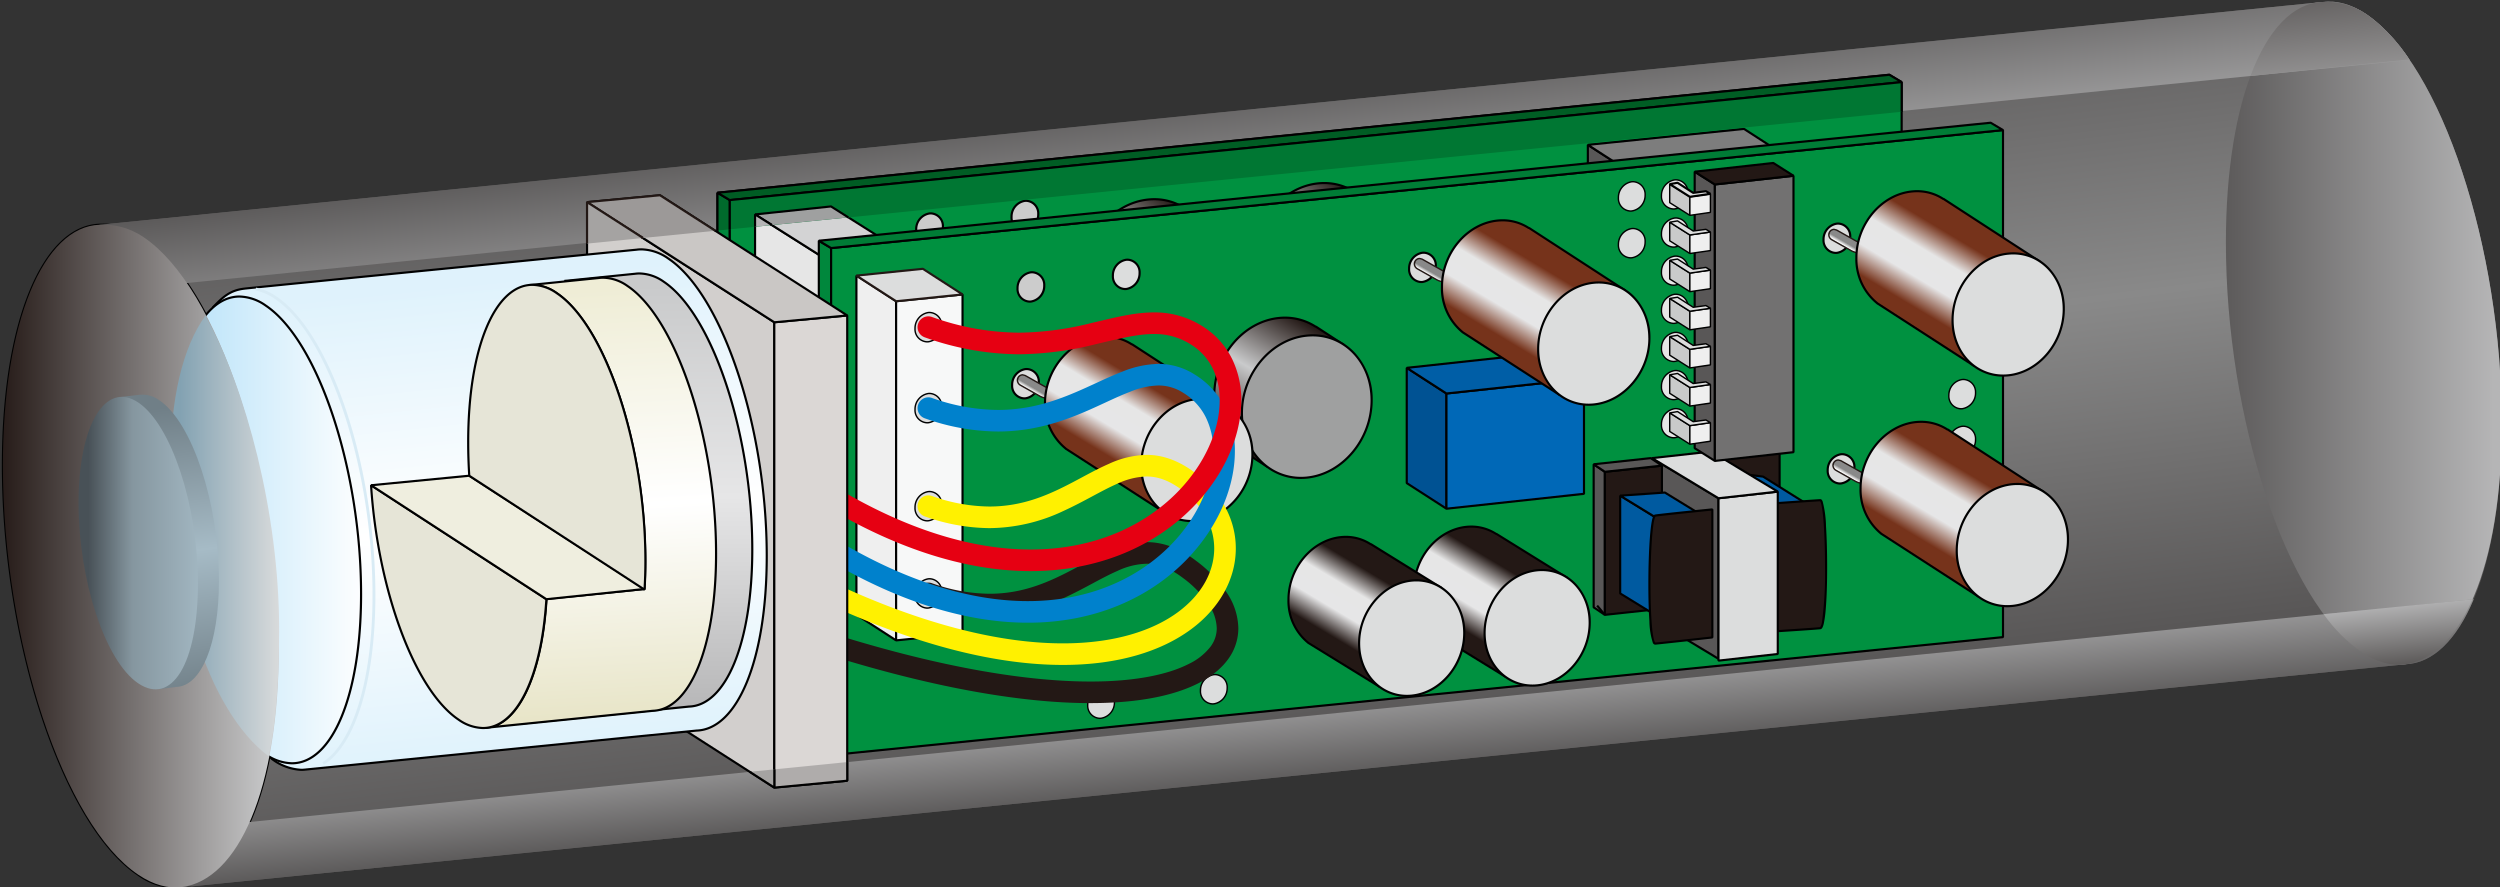 <svg xmlns="http://www.w3.org/2000/svg" xmlns:xlink="http://www.w3.org/1999/xlink" width="203.16mm" height="72.081mm" viewBox="0 0 575.887 204.324">
  <rect x="0" y="0" width="575.887" height="204.324" fill="#333333" stroke="none"/>
  <defs>
    <clipPath id="a">
      <path d="M545.111,3.283C541.568.914,538.182.036,535,.465c0,0-507.386,50.788-512.063,51.31L41.983,204.387c4.179-.423,512.061-51.365,512.061-51.365,12.88-.415,22.264-22.174,22.264-55.409,0-40.544-13.966-82.771-31.2-94.33" style="fill: none"/>
    </clipPath>
    <linearGradient id="b" data-name="名称未設定グラデーション 75" x1="-9.618" y1="-319.208" x2="-7.183" y2="-319.208" gradientTransform="matrix(0, 62.74, 226.693, 0, 72661.944, 619.913)" gradientUnits="userSpaceOnUse">
      <stop offset="0" stop-color="#595757"/>
      <stop offset="0.494" stop-color="#898989"/>
      <stop offset="1" stop-color="#595757"/>
    </linearGradient>
    <clipPath id="c">
      <path d="M554.044,153.022c12.772-1.708,22.264-22.169,22.264-55.4,0-40.537-13.966-82.776-31.2-94.335A16.417,16.417,0,0,0,535.007.46c-12.88.409-22.262,22.166-22.262,55.406,0,40.539,13.966,82.769,31.2,94.333,3.533,2.372,6.919,3.246,10.1,2.823" style="fill: none"/>
    </clipPath>
    <linearGradient id="d" data-name="名称未設定グラデーション 76" x1="-2.277" y1="-320.269" x2="0.173" y2="-320.269" gradientTransform="matrix(26.155, 0, 0, -65.321, 569.954, -20843.481)" gradientUnits="userSpaceOnUse">
      <stop offset="0" stop-color="#595757"/>
      <stop offset="1" stop-color="#b5b5b6"/>
    </linearGradient>
    <clipPath id="e">
      <path d="M545.111,3.283C541.568.914,538.182.036,535,.465L22.941,51.775l1.891,15.246,530.248-53.2a39.4,39.4,0,0,0-9.969-10.542" style="fill: none"/>
    </clipPath>
    <linearGradient id="f" data-name="名称未設定グラデーション 77" x1="-9.618" y1="-319.194" x2="-7.183" y2="-319.194" gradientTransform="matrix(0, 62.74, 220.285, 0, 70602.82, 620.706)" gradientUnits="userSpaceOnUse">
      <stop offset="0" stop-color="#595757"/>
      <stop offset="0.281" stop-color="#b5b5b6"/>
      <stop offset="1" stop-color="#595757"/>
    </linearGradient>
    <clipPath id="g">
      <path d="M261.779,80.2,279.4,52.113l-6.417-4.183-.032.047a12.843,12.843,0,0,0-8.416-2.021c-8.252.813-14.94,8.788-14.94,17.814a15.244,15.244,0,0,0,5.581,12.187l-.012.019,6.615,4.222" style="fill: none"/>
    </clipPath>
    <linearGradient id="h" data-name="名称未設定グラデーション 83" x1="-10.711" y1="-325.131" x2="-8.287" y2="-325.131" gradientTransform="matrix(12.724, 0, 0, -12.818, 387.002, -4104.501)" gradientUnits="userSpaceOnUse">
      <stop offset="0" stop-color="#231815"/>
      <stop offset="0.483" stop-color="#c9cacb"/>
      <stop offset="1" stop-color="#231815"/>
    </linearGradient>
    <clipPath id="i">
      <path d="M300.948,76.489,318.559,48.4l-6.414-4.177-.024.041a12.936,12.936,0,0,0-8.421-2.028c-8.257.825-14.941,8.793-14.941,17.824a15.258,15.258,0,0,0,5.577,12.189l-.015.007,6.627,4.237" style="fill: none"/>
    </clipPath>
    <linearGradient id="j" x1="-9.505" y1="-326.495" x2="-7.082" y2="-326.495" gradientTransform="matrix(12.724, 0, 0, -12.822, 410.819, -4126.986)" xlink:href="#h"/>
    <clipPath id="k">
      <path d="M545.111,3.283A16.417,16.417,0,0,0,535.007.46c-6.8.213-12.623,6.385-16.609,17.045l36.574-3.829a38.915,38.915,0,0,0-9.861-10.393" style="fill: none"/>
    </clipPath>
    <linearGradient id="l" data-name="名称未設定グラデーション 80" x1="-9.641" y1="-307.455" x2="-7.191" y2="-307.455" gradientTransform="matrix(0, 62.74, 17.848, 0, 6024.046, 589.537)" gradientUnits="userSpaceOnUse">
      <stop offset="0" stop-color="#3f3b3a"/>
      <stop offset="0.298" stop-color="#b5b5b6"/>
      <stop offset="1" stop-color="#595757"/>
    </linearGradient>
    <clipPath id="m">
      <path d="M569.834,138.025C496.67,145.353,145.491,180.5,40.321,191.069c1.025,8.247,1.662,13.3,1.662,13.318,4.179-.423,512.061-51.365,512.061-51.365,6.345-.2,11.851-5.606,15.79-15" style="fill: none"/>
    </clipPath>
    <linearGradient id="n" data-name="名称未設定グラデーション 81" x1="-9.54" y1="-319.184" x2="-7.104" y2="-319.184" gradientTransform="matrix(0, 62.554, 219.909, 0, 70496.519, 624.309)" gradientUnits="userSpaceOnUse">
      <stop offset="0" stop-color="#595757"/>
      <stop offset="0.831" stop-color="#b5b5b6"/>
      <stop offset="1" stop-color="#595757"/>
    </linearGradient>
    <clipPath id="o">
      <path d="M554.044,153.022c6.176-.829,11.581-6.057,15.521-14.97-8.019.8-19.7,1.969-34.3,3.432a36.564,36.564,0,0,0,8.681,8.715c3.533,2.372,6.919,3.246,10.1,2.823" style="fill: none"/>
    </clipPath>
    <linearGradient id="p" data-name="名称未設定グラデーション 82" x1="-9.539" y1="-306.583" x2="-7.104" y2="-306.583" gradientTransform="matrix(0, 62.554, 16.775, 0, 5695.472, 600.153)" gradientUnits="userSpaceOnUse">
      <stop offset="0" stop-color="#595757"/>
      <stop offset="0.888" stop-color="#b5b5b6"/>
      <stop offset="1" stop-color="#4c4948"/>
    </linearGradient>
    <clipPath id="q">
      <path d="M291.9,107.5l17.609-28.093L303.1,75.224l-.025.037a12.984,12.984,0,0,0-8.416-2.014c-8.257.811-14.943,8.8-14.943,17.824a15.252,15.252,0,0,0,5.574,12.185l-.012.014L291.9,107.5" style="fill: none"/>
    </clipPath>
    <linearGradient id="r" x1="-9.727" y1="-312.009" x2="-7.303" y2="-312.009" gradientTransform="matrix(-13.262, 0, 0, 12.721, 182.529, 4059.345)" xlink:href="#h"/>
    <clipPath id="s">
      <path d="M234.522,87.009a1.289,1.289,0,0,0,.527,1.715l4.319,2.431a5.491,5.491,0,0,0,4.148.36c1.436-.27,2.68-.5,4.109.451A1.241,1.241,0,1,0,249,89.9a7.283,7.283,0,0,0-5.936-.828c-1.154.213-1.83.311-2.382-.024L236.156,86.5a1.186,1.186,0,0,0-1.634.509" style="fill: none"/>
    </clipPath>
    <linearGradient id="t" data-name="名称未設定グラデーション 92" x1="-40.162" y1="-326.935" x2="-38.579" y2="-326.935" gradientTransform="matrix(0.991, 0, 0, -8.905, 278.237, -2822.238)" gradientUnits="userSpaceOnUse">
      <stop offset="0" stop-color="#595757"/>
      <stop offset="0.506" stop-color="#fff"/>
      <stop offset="1" stop-color="#898989"/>
    </linearGradient>
    <clipPath id="u">
      <path d="M267.865,117.816l15.107-24.094L260.772,79.3l-.027.036a11.07,11.07,0,0,0-7.211-1.727c-7.08.693-12.816,7.537-12.816,15.281a13.074,13.074,0,0,0,4.785,10.442l-.015.013,22.377,14.467" style="fill: none"/>
    </clipPath>
    <linearGradient id="v" data-name="名称未設定グラデーション 93" x1="-8.055" y1="-315.225" x2="-6.457" y2="-315.225" gradientTransform="matrix(-11.659, 0, 0, 18.919, 176.772, 6061.302)" gradientUnits="userSpaceOnUse">
      <stop offset="0" stop-color="#76331b"/>
      <stop offset="0.326" stop-color="#e6e6e6"/>
      <stop offset="0.669" stop-color="#e6e6e7"/>
      <stop offset="1" stop-color="#76331b"/>
    </linearGradient>
    <clipPath id="w">
      <path d="M421.426,53.507a1.294,1.294,0,0,0,.527,1.715l4.319,2.428a5.446,5.446,0,0,0,4.148.358c1.446-.27,2.688-.508,4.111.45a1.243,1.243,0,1,0,1.377-2.07,7.335,7.335,0,0,0-5.944-.826c-1.154.218-1.835.319-2.376-.022L423.065,53a1.192,1.192,0,0,0-1.639.512" style="fill: none"/>
    </clipPath>
    <linearGradient id="x" x1="33.282" y1="-336.552" x2="34.865" y2="-336.552" gradientTransform="matrix(0.991, 0, 0, -8.905, 392.365, -2941.387)" xlink:href="#t"/>
    <clipPath id="y">
      <path d="M454.772,84.3l15.107-24.079L447.676,45.8l-.027.032a11.04,11.04,0,0,0-7.208-1.73c-7.076.7-12.814,7.541-12.814,15.284a13.054,13.054,0,0,0,4.783,10.442l-.013.012L454.772,84.3" style="fill: none"/>
    </clipPath>
    <linearGradient id="z" x1="-14.383" y1="-310.745" x2="-12.786" y2="-310.745" gradientTransform="matrix(-11.659, 0, 0, 18.92, 289.917, 5943.379)" xlink:href="#v"/>
    <clipPath id="aa">
      <path d="M346.7,155.829l14.282-22.756-16.315-10.116-.027.029a10.553,10.553,0,0,0-6.819-1.632c-6.684.667-12.113,7.128-12.113,14.444a12.333,12.333,0,0,0,4.528,9.876l-.013.01L346.7,155.829" style="fill: none"/>
    </clipPath>
    <linearGradient id="ab" data-name="名称未設定グラデーション 89" x1="-8.287" y1="-310.822" x2="-6.731" y2="-310.822" gradientTransform="matrix(-11.019, 0, 0, 15.512, 260.286, 4959.928)" gradientUnits="userSpaceOnUse">
      <stop offset="0" stop-color="#231815"/>
      <stop offset="0.326" stop-color="#e6e6e6"/>
      <stop offset="0.669" stop-color="#e6e6e7"/>
      <stop offset="1" stop-color="#231815"/>
    </linearGradient>
    <clipPath id="ac">
      <path d="M317.8,158.2l14.277-22.766-16.308-10.1-.027.037a10.5,10.5,0,0,0-6.824-1.642c-6.683.664-12.108,7.132-12.108,14.446a12.363,12.363,0,0,0,4.525,9.876l-.014.015L317.8,158.2" style="fill: none"/>
    </clipPath>
    <linearGradient id="ad" x1="-7.382" y1="-311.72" x2="-5.826" y2="-311.72" gradientTransform="matrix(-11.019, 0, 0, 15.507, 241.398, 4974.561)" xlink:href="#ab"/>
    <clipPath id="ae">
      <path d="M325.969,60.208a1.287,1.287,0,0,0,.529,1.717l4.317,2.431a5.506,5.506,0,0,0,4.153.36c1.428-.27,2.673-.5,4.1.453a1.244,1.244,0,0,0,1.374-2.075,7.334,7.334,0,0,0-5.939-.826c-1.144.213-1.835.324-2.379-.022L327.6,59.7a1.184,1.184,0,0,0-1.634.5" style="fill: none"/>
    </clipPath>
    <linearGradient id="af" x1="1.146" y1="-331.294" x2="2.729" y2="-331.294" gradientTransform="matrix(0.991, 0, 0, -8.904, 328.762, -2887.441)" xlink:href="#t"/>
    <clipPath id="ag">
      <path d="M359.309,91.01l15.11-24.089L352.219,52.5l-.03.039a11.067,11.067,0,0,0-7.21-1.732c-7.079.7-12.812,7.539-12.812,15.281a13.086,13.086,0,0,0,4.778,10.447l0,.012L359.309,91.01" style="fill: none"/>
    </clipPath>
    <linearGradient id="ah" x1="-11.605" y1="-313.199" x2="-10.007" y2="-313.199" gradientTransform="matrix(-11.659, 0, 0, 18.917, 226.844, 5995.466)" xlink:href="#v"/>
    <clipPath id="ai">
      <path d="M422.386,106.617a1.3,1.3,0,0,0,.53,1.725l4.317,2.43a5.489,5.489,0,0,0,4.16.353c1.426-.267,2.67-.49,4.1.461a1.249,1.249,0,0,0,1.385-2.078,7.344,7.344,0,0,0-5.939-.825c-1.157.213-1.84.318-2.389-.025l-4.523-2.546a1.2,1.2,0,0,0-1.637.505" style="fill: none"/>
    </clipPath>
    <linearGradient id="aj" x1="6.143" y1="-338.382" x2="7.726" y2="-338.382" gradientTransform="matrix(0.991, 0, 0, -8.905, 420.221, -2904.565)" xlink:href="#t"/>
    <clipPath id="ak">
      <path d="M455.734,137.424l15.105-24.076-22.2-14.434-.022.037a11.169,11.169,0,0,0-7.223-1.732c-7.073.7-12.8,7.546-12.8,15.288a13.076,13.076,0,0,0,4.78,10.445l-.01,0,22.374,14.467" style="fill: none"/>
    </clipPath>
    <linearGradient id="al" x1="-12.094" y1="-309.865" x2="-10.497" y2="-309.865" gradientTransform="matrix(-11.659, 0, 0, 18.919, 317.551, 5979.524)" xlink:href="#v"/>
    <clipPath id="am">
      <path d="M153.958,59.561a10.529,10.529,0,0,0-7.333-2.043S59.77,66.1,56.362,66.48c-3.472.385-5.108,2.043-7.282,4.288-.713.747,11.229,101.93,13.508,104.008,1.8,1.3,4.572,2.822,7.607,2.514s90.264-9,90.264-9c9.349-.3,16.163-16.095,16.163-40.225,0-29.44-10.144-60.111-22.664-68.5" style="fill: none"/>
    </clipPath>
    <linearGradient id="an" data-name="名称未設定グラデーション 94" x1="-9.119" y1="-320.293" x2="-6.696" y2="-320.293" gradientTransform="matrix(0, 45.137, 53.603, 0, 17281.276, 476.555)" gradientUnits="userSpaceOnUse">
      <stop offset="0" stop-color="#dff2fc"/>
      <stop offset="0.511" stop-color="#fff"/>
      <stop offset="1" stop-color="#dff2fc"/>
    </linearGradient>
    <clipPath id="ao">
      <path d="M83.176,136.812c0,28.543-9.83,45.079-21.97,36.945s-21.97-37.879-21.97-66.422,9.835-45.086,21.97-36.95,21.97,37.881,21.97,66.427" style="fill: none"/>
    </clipPath>
    <linearGradient id="ap" data-name="名称未設定グラデーション 95" x1="-14.341" y1="-320.994" x2="-11.918" y2="-320.994" gradientTransform="matrix(17.143, 0, 0, -51.538, 288.904, -16421.379)" gradientUnits="userSpaceOnUse">
      <stop offset="0" stop-color="#bae3f9"/>
      <stop offset="1" stop-color="#fff"/>
    </linearGradient>
    <clipPath id="aq">
      <path d="M156.8,134.7c.122-2.085.188-4.241.188-6.485,0-26.5-9.129-54.1-20.387-61.656a9.48,9.48,0,0,0-6.6-1.84l16.3-1.656A9.5,9.5,0,0,1,152.9,64.9c11.258,7.559,20.392,35.156,20.392,61.647,0,21.727-6.135,35.94-14.556,36.217l-38.851,3.949c7.544-.235,13.257-11.687,14.36-29.714l22.553-2.3" style="fill: none"/>
    </clipPath>
    <linearGradient id="ar" data-name="名称未設定グラデーション 96" x1="-8.929" y1="-320.044" x2="-6.479" y2="-320.044" gradientTransform="matrix(0, 40.699, 24.505, 0, 7989.136, 429.025)" gradientUnits="userSpaceOnUse">
      <stop offset="0" stop-color="#c9cacb"/>
      <stop offset="0.489" stop-color="#e6e6e7"/>
      <stop offset="1" stop-color="#b5b5b6"/>
    </linearGradient>
    <clipPath id="as">
      <path d="M148.453,135.677q.195-3.115.191-6.492c0-26.486-9.129-54.093-20.389-61.644a9.546,9.546,0,0,0-6.6-1.845l16.293-1.656a9.531,9.531,0,0,1,6.608,1.842c11.263,7.554,20.4,35.154,20.4,61.649,0,21.717-6.14,35.943-14.558,36.207l-38.844,3.947c7.541-.223,13.253-11.682,14.353-29.709l22.55-2.3" style="fill: none"/>
    </clipPath>
    <linearGradient id="at" data-name="名称未設定グラデーション 97" x1="-8.945" y1="-320.346" x2="-6.495" y2="-320.346" gradientTransform="matrix(0, 40.84, 26.044, 0, 8481.453, 432.108)" gradientUnits="userSpaceOnUse">
      <stop offset="0" stop-color="#efedd6"/>
      <stop offset="0.5" stop-color="#fff"/>
      <stop offset="1" stop-color="#e7e4c6"/>
    </linearGradient>
    <clipPath id="au">
      <path d="M41.975,204.329c12.772-1.7,22.267-22.161,22.267-55.4,0-40.541-13.976-82.775-31.21-94.325a16.447,16.447,0,0,0-10.091-2.832C10.058,52.189.669,73.948.669,107.183c0,40.534,13.966,82.776,31.2,94.328,3.54,2.379,6.929,3.251,10.1,2.818" style="fill: none"/>
    </clipPath>
    <linearGradient id="av" data-name="名称未設定グラデーション 98" x1="-13.836" y1="-320.735" x2="-11.413" y2="-320.735" gradientTransform="matrix(26.155, 0, 0, -65.318, 360.988, -20821.671)" gradientUnits="userSpaceOnUse">
      <stop offset="0" stop-color="#231815"/>
      <stop offset="1" stop-color="#c9cacb"/>
    </linearGradient>
    <clipPath id="aw">
      <path d="M47.331,72.708c-5.17,7.113-8.1,18.973-8.1,34.627,0,27.294,8.426,56.2,22.644,66.863,1.786-7.64,2.423-18.7,2.423-29.249,0-26.552-7.6-55.436-16.972-72.241" style="fill: none"/>
    </clipPath>
    <linearGradient id="ax" data-name="名称未設定グラデーション 99" x1="-17.808" y1="-321.263" x2="-15.358" y2="-321.263" gradientTransform="matrix(9.673, 0, 0, -44.13, 213.753, -14053.767)" gradientUnits="userSpaceOnUse">
      <stop offset="0" stop-color="#83a2b2"/>
      <stop offset="1" stop-color="#dcdddd"/>
    </linearGradient>
    <clipPath id="ay">
      <path d="M36.661,92.184a6.439,6.439,0,0,0-4.454-1.25l-4.53.522,8.8,67.3,4.139-.52c5.681-.171,9.815-9.78,9.815-24.439,0-17.883-6.155-36.526-13.765-41.617" style="fill: none"/>
    </clipPath>
    <linearGradient id="az" data-name="名称未設定グラデーション 100" x1="-8.194" y1="-327.749" x2="-5.771" y2="-327.749" gradientTransform="matrix(0, 27.707, 10.621, 0, 3520.082, 320.988)" gradientUnits="userSpaceOnUse">
      <stop offset="0" stop-color="#707f87"/>
      <stop offset="0.5" stop-color="#a6bbc6"/>
      <stop offset="1" stop-color="#707f87"/>
    </linearGradient>
    <clipPath id="ba">
      <path d="M45.594,134.3c0,18.741-6.084,28.257-13.745,23.112-7.6-5.084-13.757-23.7-13.757-41.568,0-17.918,6.159-28.213,13.757-23.122s13.745,23.7,13.745,41.578" style="fill: none"/>
    </clipPath>
    <linearGradient id="bb" data-name="名称未設定グラデーション 101" x1="-17.702" y1="-321.867" x2="-15.252" y2="-321.867" gradientTransform="matrix(11.431, 0, 0, -33.288, 222.7, -10589.143)" gradientUnits="userSpaceOnUse">
      <stop offset="0" stop-color="#485157"/>
      <stop offset="0.36" stop-color="#85969f"/>
      <stop offset="1" stop-color="#a6bbc6"/>
    </linearGradient>
  </defs>
  <title>e_l10671dph_ae3_ja</title>
  <g style="clip-path: url(#a)">
    <rect x="12.418" y="-33.439" width="574.413" height="271.303" transform="translate(-10.351 37.889) rotate(-7.113)" style="fill: url(#b)"/>
  </g>
  <path d="M41.975,204.329l-.033-.247c6.255-.829,11.772-6.279,15.727-15.723s6.324-22.833,6.324-39.427c.018-40.481-14-82.7-31.1-94.119a16.041,16.041,0,0,0-9.339-2.8l-.608.008h0c-6.287.2-11.8,5.631-15.745,15.242S.917,90.589.918,107.183c-.018,40.474,14,82.7,31.092,94.121a15.04,15.04,0,0,0,8.386,2.883,11.352,11.352,0,0,0,1.546-.105l.033.247.034.246a11.855,11.855,0,0,1-1.613.109,15.54,15.54,0,0,1-8.664-2.967C14.357,190.037.438,147.778.421,107.183c0-16.641,2.348-30.416,6.323-40.106s9.592-15.332,16.189-15.551h0l.621-.008A16.541,16.541,0,0,1,33.171,54.4c17.373,11.678,31.3,53.93,31.319,94.531,0,16.642-2.375,30.093-6.363,39.619s-9.6,15.151-16.119,16.024Z"/>
  <g style="clip-path: url(#c)">
    <rect x="512.745" y="0.362" width="63.562" height="153.083" style="fill: url(#d)"/>
  </g>
  <g style="clip-path: url(#e)">
    <rect x="20.841" y="-32.654" width="536.339" height="132.365" transform="translate(-1.927 36.047) rotate(-7.113)" style="fill: url(#f)"/>
  </g>
  <polygon points="168.113 159.845 165.27 158.154 165.27 44.397 168.113 46.09 168.113 159.845" style="fill: #00873c"/>
  <polygon points="168.113 159.845 167.985 160.059 165.143 158.368 165.022 158.154 165.022 44.397 165.398 44.184 168.24 45.877 168.361 46.09 168.361 159.845 167.985 160.059 168.113 159.845 167.864 159.845 167.864 46.232 165.519 44.835 165.519 158.013 168.24 159.631 168.113 159.845 167.864 159.845 168.113 159.845"/>
  <polygon points="168.113 159.845 438.057 132.671 438.057 18.917 168.113 46.09 168.113 159.845" style="fill: #009140"/>
  <polygon points="168.113 159.845 168.088 159.598 437.808 132.446 437.808 19.192 168.361 46.315 168.361 159.845 168.113 159.845 168.088 159.598 168.113 159.845 167.864 159.845 167.864 46.09 168.088 45.843 438.032 18.669 438.306 18.917 438.306 132.671 438.082 132.919 168.137 160.093 167.864 159.845 168.113 159.845"/>
  <polygon points="438.057 18.917 435.217 17.221 165.27 44.397 168.113 46.09 438.057 18.917" style="fill: #007c36"/>
  <polygon points="438.057 18.917 437.93 19.13 435.161 17.477 166.045 44.569 168.169 45.835 438.032 18.669 438.057 18.917 437.93 19.13 438.057 18.917 438.082 19.164 168.137 46.338 167.985 46.304 165.143 44.611 165.246 44.15 435.193 16.974 435.345 17.008 438.185 18.703 438.082 19.164 438.057 18.917"/>
  <polygon points="189.124 137.108 173.931 127.519 173.931 49.393 189.124 58.992 189.124 137.108" style="fill: #e6e6e6"/>
  <polygon points="189.124 137.108 188.992 137.319 173.799 127.729 173.683 127.519 173.683 49.393 174.064 49.183 189.257 58.782 189.373 58.992 189.373 137.108 188.992 137.319 189.124 137.108 188.876 137.108 188.876 59.13 174.18 49.844 174.18 127.382 189.257 136.898 189.124 137.108 188.876 137.108 189.124 137.108"/>
  <polygon points="189.124 137.108 189.098 136.861 206.372 135.049 206.372 57.424 189.373 59.216 189.373 137.108 189.124 137.108 189.098 136.861 189.124 137.108 188.876 137.108 188.876 58.992 189.098 58.745 206.594 56.9 206.869 57.148 206.869 135.273 206.646 135.521 189.15 137.356 188.876 137.108 189.124 137.108"/>
  <polygon points="206.62 57.148 191.425 47.553 173.931 49.393 189.124 58.992 206.62 57.148" style="fill: #d3d3d4"/>
  <polygon points="206.62 57.148 206.488 57.358 191.365 47.809 174.67 49.566 189.184 58.736 206.594 56.9 206.62 57.148 206.488 57.358 206.62 57.148 206.646 57.395 189.15 59.24 188.992 59.203 173.799 49.603 173.905 49.146 191.399 47.306 191.558 47.343 206.753 56.937 206.646 57.395 206.62 57.148"/>
  <g style="clip-path: url(#g)">
    <rect x="241.766" y="40.726" width="45.462" height="44.388" transform="translate(58.735 240.627) rotate(-54.197)" style="fill: url(#h)"/>
  </g>
  <path d="M261.779,80.2l-.211-.132,17.491-27.878-6.212-4.049.136-.209.2.141-.031.046-.342.068a12.515,12.515,0,0,0-6.908-2.05c-.443,0-.893.023-1.347.068-8.1.792-14.72,8.661-14.717,17.567a15,15,0,0,0,5.486,11.991l.058.328-.012.019-.211-.132.134-.209,6.615,4.221-.134.21-.211-.132.211.132-.134.21-6.615-4.222-.077-.341.012-.02.211.132-.153.2a15.5,15.5,0,0,1-5.677-12.383c0-9.146,6.765-17.226,15.165-18.062q.7-.07,1.4-.07a13.008,13.008,0,0,1,7.181,2.131l-.137.208-.205-.14.032-.047.341-.068,6.417,4.182.075.341L261.99,80.33l-.345.078Z"/>
  <path d="M285.841,64.9c0,9.029-6.7,17.014-14.938,17.82-8.244.823-14.943-5.844-14.943-14.882s6.7-17,14.943-17.817S285.841,55.864,285.841,64.9Z" style="fill: #9fa0a0"/>
  <path d="M285.841,64.9h.249c0,9.149-6.775,17.239-15.163,18.067-.469.047-.935.07-1.394.07a13.192,13.192,0,0,1-9.822-4.356,15.936,15.936,0,0,1-4-10.843c0-9.144,6.775-17.227,15.168-18.065q.7-.069,1.387-.069a13.2,13.2,0,0,1,9.822,4.356,15.92,15.92,0,0,1,4,10.84h-.5c-.006-8.414-5.874-14.7-13.327-14.7q-.662,0-1.338.066c-8.1.794-14.723,8.667-14.719,17.57.006,8.417,5.869,14.7,13.324,14.7a13.313,13.313,0,0,0,1.345-.068c8.092-.784,14.718-8.663,14.715-17.572Z"/>
  <path d="M217.205,52.235a3.648,3.648,0,0,1-3.078,3.67,2.872,2.872,0,0,1-3.077-3.062,3.661,3.661,0,0,1,3.077-3.678A2.886,2.886,0,0,1,217.205,52.235Z" style="fill: #ccc"/>
  <path d="M217.205,52.235h.248a3.894,3.894,0,0,1-3.3,3.918l-.307.015a3.151,3.151,0,0,1-3.044-3.325,3.906,3.906,0,0,1,3.3-3.925h0l.294-.014a3.163,3.163,0,0,1,3.055,3.331h-.5A2.656,2.656,0,0,0,214.4,49.4l-.247.012h0a3.412,3.412,0,0,0-2.854,3.43,2.644,2.644,0,0,0,2.546,2.828l.258-.013a3.4,3.4,0,0,0,2.853-3.423Z"/>
  <path d="M239.167,49.334a3.658,3.658,0,0,1-3.077,3.675,2.878,2.878,0,0,1-3.072-3.069,3.649,3.649,0,0,1,3.072-3.673A2.879,2.879,0,0,1,239.167,49.334Z" style="fill: #ccc"/>
  <path d="M239.167,49.334h.249a3.906,3.906,0,0,1-3.3,3.923h0l-.3.014a3.156,3.156,0,0,1-3.049-3.331,3.9,3.9,0,0,1,3.3-3.921l.3-.014a3.158,3.158,0,0,1,3.048,3.329h-.5a2.652,2.652,0,0,0-2.551-2.832l-.254.012a3.406,3.406,0,0,0-2.848,3.426,2.65,2.65,0,0,0,2.552,2.834l.248-.012h0a3.414,3.414,0,0,0,2.855-3.428Z"/>
  <polygon points="374.921 72.027 365.768 66.115 365.768 33.365 374.921 39.279 374.921 72.027" style="fill: #595757"/>
  <polygon points="374.921 72.027 374.786 72.236 365.633 66.324 365.519 66.115 365.519 33.365 365.903 33.156 375.056 39.07 375.17 39.279 375.17 72.027 374.786 72.236 374.921 72.027 374.672 72.027 374.672 39.415 366.016 33.822 366.016 65.98 375.056 71.818 374.921 72.027 374.672 72.027 374.921 72.027"/>
  <polygon points="374.921 72.027 410.886 68.352 410.886 35.604 374.921 39.279 374.921 72.027" style="fill: #231815"/>
  <polygon points="374.921 72.027 374.896 71.78 410.637 68.127 410.637 35.88 375.17 39.504 375.17 72.027 374.921 72.027 374.896 71.78 374.921 72.027 374.672 72.027 374.672 39.279 374.896 39.032 410.86 35.357 411.134 35.604 411.134 68.352 410.911 68.599 374.946 72.274 374.672 72.027 374.921 72.027"/>
  <polygon points="410.886 35.604 401.73 29.692 365.768 33.365 374.921 39.279 410.886 35.604" style="fill: #7d7d7d"/>
  <polygon points="410.886 35.604 410.751 35.813 401.668 29.949 366.497 33.54 374.983 39.023 410.86 35.357 410.886 35.604 410.751 35.813 410.886 35.604 410.911 35.852 374.946 39.527 374.786 39.488 365.633 33.574 365.742 33.117 401.705 29.445 401.865 29.483 411.021 35.395 410.911 35.852 410.886 35.604"/>
  <g style="clip-path: url(#i)">
    <rect x="280.927" y="37.013" width="45.465" height="44.389" transform="translate(77.998 270.847) rotate(-54.197)" style="fill: url(#j)"/>
  </g>
  <path d="M300.948,76.489l-.21-.133,17.481-27.885-6.21-4.044.136-.208.215.126-.025.041-.35.082a12.609,12.609,0,0,0-6.942-2.054q-.651,0-1.319.065c-8.109.8-14.72,8.666-14.716,17.577a15.011,15.011,0,0,0,5.481,11.993l-.042.419-.015.007-.111-.223.134-.209,6.627,4.236-.134.21-.21-.133.21.133-.134.209-6.627-4.236.023-.432.015-.008.111.223-.154.2a15.508,15.508,0,0,1-5.671-12.385c0-9.151,6.76-17.224,15.164-18.072q.692-.068,1.368-.067a13.107,13.107,0,0,1,7.214,2.135l-.136.208-.215-.126.025-.041.35-.083,6.414,4.178.075.34L301.159,76.621l-.345.077Z"/>
  <path d="M325,61.18c0,9.024-6.7,17.011-14.938,17.825s-14.938-5.846-14.938-14.884,6.691-17.006,14.938-17.827S325,52.149,325,61.18Z" style="fill: #9fa0a0"/>
  <path d="M325,61.18h.249c0,9.144-6.772,17.237-15.163,18.072q-.7.069-1.385.069a13.2,13.2,0,0,1-9.826-4.356,15.93,15.93,0,0,1-4-10.844c0-9.149,6.767-17.232,15.162-18.075q.694-.068,1.373-.067a13.212,13.212,0,0,1,9.833,4.357,15.923,15.923,0,0,1,4.006,10.844h-.5c-.006-8.417-5.879-14.7-13.342-14.7q-.654,0-1.324.065c-8.1.8-14.717,8.671-14.713,17.58.006,8.42,5.868,14.7,13.328,14.7q.66,0,1.337-.067c8.093-.791,14.717-8.673,14.714-17.577Z"/>
  <path d="M355.619,42.425a3.649,3.649,0,0,1-3.074,3.67,2.869,2.869,0,0,1-3.078-3.06,3.653,3.653,0,0,1,3.078-3.677A2.883,2.883,0,0,1,355.619,42.425Z" style="fill: #ccc"/>
  <path d="M355.619,42.425h.249a3.9,3.9,0,0,1-3.3,3.918l-.311.016a3.149,3.149,0,0,1-3.039-3.324,3.9,3.9,0,0,1,3.3-3.925l.3-.014a3.162,3.162,0,0,1,3.05,3.329h-.5a2.657,2.657,0,0,0-2.553-2.832l-.25.012a3.408,3.408,0,0,0-2.852,3.43,2.641,2.641,0,0,0,2.542,2.826l.262-.013a3.405,3.405,0,0,0,2.851-3.423Z"/>
  <path d="M355.619,53.2a3.641,3.641,0,0,1-3.074,3.665,2.861,2.861,0,0,1-3.078-3.055,3.638,3.638,0,0,1,3.078-3.671A2.874,2.874,0,0,1,355.619,53.2Z" style="fill: #ccc"/>
  <path d="M355.619,53.2h.249a3.887,3.887,0,0,1-3.3,3.912l-.316.017a3.141,3.141,0,0,1-3.034-3.319,3.882,3.882,0,0,1,3.3-3.918l.3-.015a3.153,3.153,0,0,1,3.045,3.323h-.5a2.647,2.647,0,0,0-2.548-2.826l-.254.013a3.39,3.39,0,0,0-2.853,3.423,2.633,2.633,0,0,0,2.537,2.821l.266-.013a3.4,3.4,0,0,0,2.852-3.418Z"/>
  <g style="clip-path: url(#k)">
    <rect x="517.477" y="-1.836" width="38.416" height="21.54" transform="translate(3.024 66.527) rotate(-7.113)" style="fill: url(#l)"/>
  </g>
  <g style="clip-path: url(#m)">
    <rect x="38.349" y="112.406" width="533.459" height="117.601" transform="translate(-15.219 30.516) rotate(-5.587)" style="fill: url(#n)"/>
  </g>
  <g style="clip-path: url(#o)">
    <rect x="534.598" y="136.419" width="35.634" height="18.66" transform="translate(-11.565 54.474) rotate(-5.587)" style="fill: url(#p)"/>
  </g>
  <polygon points="191.452 173.94 188.617 172.24 188.617 55.455 191.452 57.143 191.452 173.94" style="fill: #00873c"/>
  <polygon points="191.452 173.94 191.324 174.154 188.489 172.453 188.369 172.24 188.369 55.455 188.744 55.241 191.579 56.929 191.701 57.143 191.701 173.94 191.324 174.154 191.452 173.94 191.203 173.94 191.203 57.284 188.866 55.892 188.866 172.099 191.58 173.727 191.452 173.94 191.203 173.94 191.452 173.94"/>
  <polygon points="191.452 173.94 461.401 146.764 461.401 29.969 191.452 57.143 191.452 173.94" style="fill: #009140"/>
  <polygon points="191.452 173.94 191.427 173.693 461.153 146.539 461.153 30.244 191.701 57.368 191.701 173.94 191.452 173.94 191.427 173.693 191.452 173.94 191.203 173.94 191.203 57.143 191.427 56.895 461.376 29.722 461.65 29.969 461.65 146.764 461.426 147.012 191.477 174.188 191.203 173.94 191.452 173.94"/>
  <polygon points="461.401 29.969 458.559 28.271 188.617 55.455 191.452 57.143 461.401 29.969" style="fill: #007c36"/>
  <polygon points="461.401 29.969 461.274 30.182 458.502 28.527 189.392 55.627 191.509 56.887 461.376 29.722 461.401 29.969 461.274 30.182 461.401 29.969 461.426 30.216 191.477 57.39 191.325 57.356 188.49 55.668 188.592 55.207 458.534 28.024 458.687 28.058 461.529 29.755 461.426 30.216 461.401 29.969"/>
  <path d="M240.552,65.787a3.65,3.65,0,0,1-3.078,3.677A2.875,2.875,0,0,1,234.4,66.4a3.647,3.647,0,0,1,3.077-3.668A2.879,2.879,0,0,1,240.552,65.787Z" style="fill: #ccc"/>
  <path d="M240.552,65.787h.248a3.9,3.9,0,0,1-3.3,3.925l-.31.015a3.156,3.156,0,0,1-3.041-3.33,3.893,3.893,0,0,1,3.3-3.915l.3-.015a3.156,3.156,0,0,1,3.048,3.32h-.5a2.65,2.65,0,0,0-2.551-2.823l-.254.012a3.4,3.4,0,0,0-2.852,3.421,2.649,2.649,0,0,0,2.543,2.833l.26-.013a3.4,3.4,0,0,0,2.854-3.43Z"/>
  <path d="M262.514,62.9a3.651,3.651,0,0,1-3.07,3.671,2.881,2.881,0,0,1-3.082-3.06,3.641,3.641,0,0,1,3.082-3.673A2.87,2.87,0,0,1,262.514,62.9Z" style="fill: #dcdddd"/>
  <path d="M262.514,62.9h.249a3.9,3.9,0,0,1-3.294,3.918l-.3.014a3.156,3.156,0,0,1-3.058-3.321,3.888,3.888,0,0,1,3.307-3.921l.314-.016a3.153,3.153,0,0,1,3.029,3.326h-.5a2.644,2.644,0,0,0-2.531-2.828l-.264.013a3.4,3.4,0,0,0-2.86,3.426,2.65,2.65,0,0,0,2.561,2.824l.249-.012a3.4,3.4,0,0,0,2.845-3.423Z"/>
  <polygon points="206.424 147.516 197.278 141.607 197.278 63.486 206.424 69.393 206.424 147.516" style="fill: #efefef"/>
  <polygon points="206.424 147.516 206.289 147.725 197.143 141.816 197.03 141.607 197.03 63.486 197.413 63.277 206.559 69.184 206.673 69.393 206.673 147.516 206.289 147.725 206.424 147.516 206.176 147.516 206.176 69.529 197.527 63.943 197.527 141.471 206.559 147.307 206.424 147.516 206.176 147.516 206.424 147.516"/>
  <polygon points="206.424 147.516 221.725 145.946 221.725 67.828 206.424 69.393 206.424 147.516" style="fill: #f7f8f8"/>
  <polygon points="206.424 147.516 206.399 147.269 221.476 145.721 221.476 68.103 206.673 69.618 206.673 147.516 206.424 147.516 206.399 147.269 206.424 147.516 206.176 147.516 206.176 69.393 206.399 69.146 221.7 67.58 221.974 67.828 221.974 145.946 221.75 146.193 206.45 147.764 206.176 147.516 206.424 147.516"/>
  <polygon points="221.725 67.828 212.574 61.92 197.278 63.486 206.424 69.393 221.725 67.828" style="fill: #dcdddd"/>
  <polygon points="221.725 67.828 221.59 68.036 212.512 62.177 198.008 63.661 206.486 69.137 221.7 67.58 221.725 67.828 221.59 68.036 221.725 67.828 221.75 68.075 206.45 69.641 206.289 69.602 197.143 63.695 197.253 63.239 212.549 61.673 212.709 61.711 221.86 67.619 221.75 68.075 221.725 67.828" style="fill: #231815"/>
  <path d="M282.683,158.471a3.643,3.643,0,0,1-3.072,3.67,2.873,2.873,0,0,1-3.08-3.063,3.64,3.64,0,0,1,3.08-3.67A2.871,2.871,0,0,1,282.683,158.471Z" style="fill: #dcdddd"/>
  <path d="M282.683,158.471h.165a3.8,3.8,0,0,1-3.221,3.834l-.3.016a3.068,3.068,0,0,1-2.959-3.243,3.806,3.806,0,0,1,3.23-3.835l.3-.014a3.064,3.064,0,0,1,2.955,3.242h-.33a2.728,2.728,0,0,0-2.625-2.912l-.266.014a3.477,3.477,0,0,0-2.931,3.5,2.728,2.728,0,0,0,2.628,2.912l.27-.014a3.479,3.479,0,0,0,2.924-3.5Z"/>
  <path d="M256.712,161.781a3.648,3.648,0,0,1-3.075,3.675,2.873,2.873,0,0,1-3.079-3.063,3.638,3.638,0,0,1,3.079-3.668A2.871,2.871,0,0,1,256.712,161.781Z" style="fill: #dcdddd"/>
  <path d="M256.712,161.781h.166a3.812,3.812,0,0,1-3.225,3.839l-.3.016a3.069,3.069,0,0,1-2.957-3.243,3.8,3.8,0,0,1,3.23-3.832l.295-.015a3.065,3.065,0,0,1,2.961,3.235h-.331a2.725,2.725,0,0,0-2.63-2.9l-.264.013a3.475,3.475,0,0,0-2.93,3.5,2.73,2.73,0,0,0,2.626,2.912l.271-.014a3.485,3.485,0,0,0,2.927-3.51Z"/>
  <path d="M216.921,75.063a3.642,3.642,0,0,1-3.068,3.667,2.87,2.87,0,0,1-3.072-3.055,3.651,3.651,0,0,1,3.072-3.682A2.877,2.877,0,0,1,216.921,75.063Z" style="fill: #dcdddd"/>
  <path d="M216.921,75.063h.165a3.8,3.8,0,0,1-3.217,3.832l-.3.015a3.066,3.066,0,0,1-2.954-3.235,3.816,3.816,0,0,1,3.222-3.847l.284-.013a3.069,3.069,0,0,1,2.965,3.248h-.331a2.732,2.732,0,0,0-2.634-2.918l-.253.012a3.49,3.49,0,0,0-2.922,3.518,2.729,2.729,0,0,0,2.623,2.905l.267-.014a3.478,3.478,0,0,0,2.919-3.5Z"/>
  <path d="M216.921,93.71a3.64,3.64,0,0,1-3.068,3.668,2.873,2.873,0,0,1-3.072-3.063,3.649,3.649,0,0,1,3.072-3.67A2.874,2.874,0,0,1,216.921,93.71Z" style="fill: #dcdddd"/>
  <path d="M216.921,93.71h.165a3.8,3.8,0,0,1-3.217,3.832l-.3.016a3.069,3.069,0,0,1-2.951-3.243,3.813,3.813,0,0,1,3.221-3.834l.294-.015a3.069,3.069,0,0,1,2.956,3.244h-.331A2.73,2.73,0,0,0,214.13,90.8l-.261.013a3.485,3.485,0,0,0-2.923,3.5,2.733,2.733,0,0,0,2.62,2.913l.27-.015a3.475,3.475,0,0,0,2.919-3.5Z"/>
  <path d="M216.921,116.292a3.633,3.633,0,0,1-3.068,3.668,2.863,2.863,0,0,1-3.072-3.057,3.631,3.631,0,0,1,3.072-3.663A2.859,2.859,0,0,1,216.921,116.292Z" style="fill: #dcdddd"/>
  <path d="M216.921,116.292h.165a3.8,3.8,0,0,1-3.217,3.833l-.308.016a3.06,3.06,0,0,1-2.946-3.238,3.8,3.8,0,0,1,3.223-3.828l.015.165-.017-.165.306-.015a3.054,3.054,0,0,1,2.944,3.232h-.331a2.716,2.716,0,0,0-2.613-2.9l-.272.014h0a3.469,3.469,0,0,0-2.922,3.5,2.722,2.722,0,0,0,2.615,2.907l.275-.014a3.471,3.471,0,0,0,2.919-3.5Z"/>
  <path d="M216.921,136.393a3.637,3.637,0,0,1-3.068,3.668,2.871,2.871,0,0,1-3.072-3.06,3.629,3.629,0,0,1,3.072-3.663A2.855,2.855,0,0,1,216.921,136.393Z" style="fill: #dcdddd"/>
  <path d="M216.921,136.393h.165a3.8,3.8,0,0,1-3.217,3.832l-.3.016a3.066,3.066,0,0,1-2.953-3.24,3.793,3.793,0,0,1,3.223-3.828l.015.165-.017-.165.314-.016a3.052,3.052,0,0,1,2.936,3.236h-.331a2.712,2.712,0,0,0-2.6-2.905l-.28.014h0a3.468,3.468,0,0,0-2.922,3.5,2.729,2.729,0,0,0,2.622,2.909l.268-.014a3.473,3.473,0,0,0,2.919-3.5Z"/>
  <g style="clip-path: url(#q)">
    <rect x="272.21" y="68.696" width="44.809" height="43.045" transform="translate(69.78 300.9) rotate(-60.165)" style="fill: url(#r)"/>
  </g>
  <path d="M291.9,107.5l-.211-.132,17.479-27.886-6.209-4.051.136-.209.207.138-.025.037-.342.071a12.679,12.679,0,0,0-6.928-2.042,13.27,13.27,0,0,0-1.328.067c-8.109.789-14.723,8.67-14.719,17.576a15,15,0,0,0,5.478,11.989l.038.355-.012.014-.191-.159.133-.209,6.628,4.231-.134.21-.211-.132.211.132-.134.209-6.627-4.231-.058-.369.013-.014.191.159-.153.195a15.5,15.5,0,0,1-5.67-12.38c0-9.146,6.762-17.238,15.168-18.071a13.637,13.637,0,0,1,1.377-.069,13.181,13.181,0,0,1,7.2,2.121l-.135.209-.207-.138.024-.036.343-.071L309.65,79.2l.075.34-17.609,28.093-.345.077Z"/>
  <path d="M315.96,92.191c0,9.026-6.694,17.008-14.938,17.829s-14.938-5.85-14.938-14.889,6.7-17,14.938-17.814S315.96,83.155,315.96,92.191Z" style="fill: #9fa0a0"/>
  <path d="M315.96,92.191h.249c0,9.146-6.77,17.234-15.162,18.077q-.7.067-1.374.068a13.212,13.212,0,0,1-9.832-4.357,15.924,15.924,0,0,1-4.006-10.848c0-9.149,6.772-17.229,15.162-18.062Q301.7,77,302.39,77a13.187,13.187,0,0,1,9.82,4.353,15.92,15.92,0,0,1,4,10.838h-.5c-.006-8.415-5.866-14.693-13.321-14.694q-.664,0-1.344.067c-8.094.789-14.717,8.659-14.714,17.567.006,8.425,5.879,14.706,13.341,14.707q.654,0,1.325-.065c8.1-.8,14.717-8.676,14.713-17.582Z"/>
  <path d="M239.3,88.08a3.644,3.644,0,0,1-3.073,3.67,2.868,2.868,0,0,1-3.075-3.055,3.648,3.648,0,0,1,3.075-3.678A2.876,2.876,0,0,1,239.3,88.08Z" style="fill: #dcdddd"/>
  <path d="M239.3,88.08h.248a3.89,3.89,0,0,1-3.3,3.918l-.31.015A3.146,3.146,0,0,1,232.9,88.7a3.892,3.892,0,0,1,3.3-3.925l.3-.014a3.152,3.152,0,0,1,3.049,3.324h-.5a2.646,2.646,0,0,0-2.552-2.827l-.248.012a3.4,3.4,0,0,0-2.85,3.43,2.64,2.64,0,0,0,2.54,2.821l.261-.013a3.4,3.4,0,0,0,2.849-3.423Z"/>
  <g style="clip-path: url(#s)">
    <rect x="235.377" y="80.99" width="13.157" height="16.539" transform="matrix(0.503, -0.864, 0.864, 0.503, 43.122, 253.5)" style="fill: url(#t)"/>
  </g>
  <path d="M234.522,87.009l.144.081-.126.488a1.169,1.169,0,0,0,.59,1l4.322,2.432,0,0a3.835,3.835,0,0,0,2.1.57,10.743,10.743,0,0,0,1.926-.233,10.377,10.377,0,0,1,1.9-.24,4.014,4.014,0,0,1,2.329.716l.592.183a1.08,1.08,0,0,0,.9-.485l.18-.595a1.07,1.07,0,0,0-.481-.893,6.176,6.176,0,0,0-3.537-1.077,11.877,11.877,0,0,0-2.277.273,8.907,8.907,0,0,1-1.522.2,1.805,1.805,0,0,1-.977-.243l.086-.141-.081.144-4.525-2.548-.488-.129a1.055,1.055,0,0,0-.92.574l-.145-.08-.145-.079a1.387,1.387,0,0,1,1.21-.746l.649.171,4.53,2.551h0a1.468,1.468,0,0,0,.805.195,8.618,8.618,0,0,0,1.461-.192,12.232,12.232,0,0,1,2.338-.279,6.512,6.512,0,0,1,3.72,1.133,1.407,1.407,0,0,1-.782,2.578,1.366,1.366,0,0,1-.777-.239,3.679,3.679,0,0,0-2.144-.659,10.185,10.185,0,0,0-1.841.234,10.993,10.993,0,0,1-1.987.238,4.155,4.155,0,0,1-2.28-.62l.088-.14-.081.144-4.319-2.431a1.5,1.5,0,0,1-.759-1.29,1.322,1.322,0,0,1,.169-.65Z" style="fill: #231815"/>
  <g style="clip-path: url(#u)">
    <rect x="233.635" y="69.063" width="56.42" height="57.035" transform="translate(43.731 272.254) rotate(-59.128)" style="fill: url(#v)"/>
  </g>
  <path d="M267.865,117.816l-.211-.132L282.631,93.8,260.636,79.512l.136-.208.2.147-.027.036-.336.062a10.764,10.764,0,0,0-5.9-1.746,11.428,11.428,0,0,0-1.147.058c-6.933.671-12.6,7.409-12.592,15.033a12.825,12.825,0,0,0,4.69,10.247l0,.386-.014.013-.16-.191.135-.209L268,117.608l-.135.208-.211-.132.211.132-.135.209-22.377-14.467-.024-.4.015-.012.159.19-.153.2a13.322,13.322,0,0,1-4.881-10.638c0-7.864,5.812-14.813,13.041-15.528a11.814,11.814,0,0,1,1.2-.061,11.265,11.265,0,0,1,6.174,1.827l-.135.208-.2-.147.027-.036.336-.062,22.2,14.419.075.34-15.107,24.094-.346.077Z"/>
  <path d="M288.5,104.691c0,7.743-5.734,14.581-12.8,15.277s-12.809-5.011-12.809-12.756,5.73-14.582,12.809-15.283S288.5,96.939,288.5,104.691Z" style="fill: #dcdddd"/>
  <path d="M288.5,104.691h.248c0,7.863-5.809,14.806-13.028,15.524q-.6.06-1.191.059a11.355,11.355,0,0,1-8.454-3.744,13.685,13.685,0,0,1-3.437-9.318c0-7.859,5.807-14.808,13.033-15.53a11.81,11.81,0,0,1,1.2-.06,11.336,11.336,0,0,1,8.446,3.747,13.7,13.7,0,0,1,3.435,9.322h-.5c-.006-7.2-5.012-12.57-11.384-12.572q-.567,0-1.147.057c-6.93.679-12.588,7.417-12.585,15.036.006,7.2,5.012,12.563,11.394,12.565q.564,0,1.142-.057c6.923-.674,12.583-7.406,12.58-15.029Z"/>
  <polygon points="369.688 141.631 367.108 139.899 367.108 106.948 369.688 108.683 369.688 141.631" style="fill: #595757"/>
  <polygon points="369.688 141.631 369.549 141.838 366.969 140.105 366.859 139.899 366.859 106.948 367.246 106.742 369.826 108.476 369.936 108.683 369.936 141.631 369.549 141.838 369.688 141.631 369.439 141.631 369.439 108.815 367.356 107.415 367.356 139.766 369.826 141.425 369.688 141.631 369.439 141.631 369.688 141.631"/>
  <line x1="369.688" y1="141.631" x2="367.909" y2="139.5" style="fill: #231815"/>
  <polyline points="369.497 141.79 367.718 139.659 368.1 139.34 369.879 141.472"/>
  <polygon points="396.79 138.686 409.942 137.265 409.942 104.321 396.79 105.738 396.79 138.686" style="fill: #231815"/>
  <polygon points="396.79 138.686 396.764 138.439 409.694 137.042 409.694 104.598 397.039 105.961 397.039 138.686 396.79 138.686 396.764 138.439 396.79 138.686 396.542 138.686 396.542 105.738 396.764 105.49 409.916 104.074 410.191 104.321 410.191 137.265 409.969 137.512 396.817 138.933 396.542 138.686 396.79 138.686"/>
  <polygon points="394.208 104.008 407.36 102.582 409.942 104.321 396.79 105.738 394.208 104.008" style="fill: #595757"/>
  <polygon points="394.208 104.008 394.181 103.761 407.333 102.335 407.499 102.376 410.081 104.115 409.969 104.569 396.817 105.985 396.652 105.944 394.07 104.214 394.181 103.761 394.208 104.008 394.346 103.801 396.854 105.481 409.238 104.147 407.296 102.839 394.235 104.255 394.208 104.008 394.346 103.801 394.208 104.008"/>
  <polygon points="419.314 118.037 406.142 109.792 395.837 108.487 409.011 116.736 419.314 118.037" style="fill: #005aa0"/>
  <polygon points="419.314 118.037 419.182 118.248 406.057 110.032 396.927 108.875 409.097 116.496 419.345 117.79 419.314 118.037 419.182 118.248 419.314 118.037 419.283 118.284 408.98 116.983 408.879 116.947 395.705 108.697 395.869 108.24 406.174 109.546 406.274 109.582 419.446 117.826 419.283 118.284 419.314 118.037"/>
  <path d="M409.011,145.424s8.4-.532,10.3-.716,1.664-29.57,0-29.491-10.3.708-10.3.708Z" style="fill: #231815"/>
  <path d="M409.011,145.424l-.015-.248c.01,0,8.4-.532,10.294-.715l0,.036-.018-.032.015,0,0,.036-.018-.032a2.742,2.742,0,0,0,.438-1.27,83.339,83.339,0,0,0,.69-12.588c0-3.785-.119-7.629-.344-10.519a33.457,33.457,0,0,0-.415-3.485,5.256,5.256,0,0,0-.251-.94l-.107-.195-.012-.013.045-.078v.089l-.045-.011.045-.078v.089h-.015l.009-.248.013.248c-1.649.088-10.288.707-10.3.708l-.018-.248h.249v29.5h-.249l-.015-.248.015.248h-.248v-29.5l.231-.248s8.643-.62,10.307-.708h.022l0,.07v-.07h0l0,.07v-.07c.321.03.422.265.533.5a24.288,24.288,0,0,1,.783,5.711c.174,2.738.266,6.1.266,9.424,0,3.559-.1,7.067-.326,9.7a26.206,26.206,0,0,1-.422,3.21,4.659,4.659,0,0,1-.293.954c-.115.23-.242.439-.524.481-1.917.185-10.308.716-10.31.716l-.264-.248Z"/>
  <polygon points="395.864 151.767 380.556 142.535 380.556 105.529 395.864 114.776 395.864 151.767" style="fill: #595757"/>
  <polygon points="395.864 151.767 395.736 151.98 380.428 142.748 380.308 142.535 380.308 105.529 380.685 105.316 395.993 114.563 396.113 114.776 396.113 151.767 395.736 151.98 395.864 151.767 395.616 151.767 395.616 114.916 380.805 105.97 380.805 142.395 395.993 151.554 395.864 151.767 395.616 151.767 395.864 151.767"/>
  <polygon points="395.864 152.179 409.519 150.647 409.519 113.247 395.864 114.776 395.864 152.179" style="fill: #dcdddd"/>
  <polygon points="395.864 152.179 395.837 151.932 409.27 150.425 409.27 113.525 396.113 114.998 396.113 152.179 395.864 152.179 395.837 151.932 395.864 152.179 395.616 152.179 395.616 114.776 395.837 114.529 409.491 113 409.767 113.247 409.767 150.647 409.546 150.895 395.892 152.426 395.616 152.179 395.864 152.179"/>
  <polygon points="409.519 113.247 394.208 104.008 380.556 105.529 395.864 114.776 409.519 113.247" style="fill: #dcdddd"/>
  <polygon points="409.519 113.247 409.39 113.46 394.152 104.264 381.312 105.695 395.92 114.519 409.491 113 409.519 113.247 409.39 113.46 409.519 113.247 409.546 113.494 395.892 115.023 395.736 114.989 380.428 105.742 380.529 105.282 394.18 103.761 394.337 103.795 409.647 113.034 409.546 113.494 409.519 113.247"/>
  <polygon points="369.688 141.631 382.832 140.208 382.832 107.261 369.688 108.683 369.688 141.631" style="fill: #231815"/>
  <polygon points="369.688 141.631 369.661 141.384 382.584 139.985 382.584 107.539 369.936 108.906 369.936 141.631 369.688 141.631 369.661 141.384 369.688 141.631 369.439 141.631 369.439 108.683 369.661 108.435 382.806 107.014 383.081 107.261 383.081 140.208 382.859 140.455 369.714 141.878 369.439 141.631 369.688 141.631"/>
  <polygon points="367.108 106.948 380.252 105.529 382.832 107.261 369.688 108.683 367.108 106.948" style="fill: #595757"/>
  <polygon points="367.108 106.948 367.081 106.701 380.226 105.282 380.391 105.323 382.971 107.055 382.859 107.509 369.714 108.93 369.549 108.889 366.969 107.154 367.081 106.701 367.108 106.948 367.246 106.742 369.751 108.426 382.127 107.088 380.189 105.786 367.134 107.195 367.108 106.948 367.246 106.742 367.108 106.948"/>
  <polygon points="384.136 143.412 373.216 136.702 373.216 114.176 384.136 120.884 384.136 143.412" style="fill: #005aa0"/>
  <polygon points="384.136 143.412 384.006 143.624 373.086 136.913 372.967 136.702 372.967 114.176 373.346 113.964 384.266 120.672 384.384 120.884 384.384 143.412 384.006 143.624 384.136 143.412 383.887 143.412 383.887 121.023 373.464 114.62 373.464 136.563 384.266 143.201 384.136 143.412 383.887 143.412 384.136 143.412"/>
  <polygon points="394.443 120.169 383.514 113.46 373.216 114.176 384.136 120.884 394.443 120.169" style="fill: #005aa0"/>
  <polygon points="394.443 120.169 394.313 120.38 383.451 113.714 374.007 114.37 384.198 120.63 394.426 119.92 394.443 120.169 394.313 120.38 394.443 120.169 394.461 120.417 384.153 121.132 384.006 121.096 373.086 114.387 373.199 113.928 383.496 113.212 383.644 113.248 394.573 119.957 394.461 120.417 394.443 120.169"/>
  <path d="M381.294,148.266c1.938-.174,13.149-1.424,13.149-1.424V117.353s-11.515,1.167-13.149,1.419S379.356,148.435,381.294,148.266Z" style="fill: #231815"/>
  <path d="M381.294,148.266l-.023-.248c.963-.086,4.253-.442,7.3-.776s5.842-.646,5.848-.647l.027.247H394.2V117.353h.248l.025.248c-.006,0-2.878.291-5.961.614s-6.375.679-7.175.8l-.012-.07.044.058-.033.012-.011-.07.044.058a1.123,1.123,0,0,0-.2.423c-.6,1.911-.969,8.727-.965,15.2,0,3.487.1,6.891.317,9.415a23.766,23.766,0,0,0,.406,3.016,3.715,3.715,0,0,0,.253.791l.1.155.015.012-.02.044v-.048l.02,0-.02.044v.056l-.012-.1h.012v.1l-.012-.1h.006l.023.248.029.247-.046,0a.659.659,0,0,1-.542-.436,17.339,17.339,0,0,1-.787-4.984c-.164-2.407-.242-5.4-.242-8.463,0-3.837.122-7.774.352-10.775.115-1.5.256-2.766.424-3.676a6.49,6.49,0,0,1,.278-1.094c.114-.262.194-.487.5-.562,1.656-.255,13.158-1.419,13.162-1.42l.274.247v29.489l-.221.248s-11.209,1.249-13.155,1.424l-.022-.248.029.247Z"/>
  <path d="M378.961,44.932a3.629,3.629,0,0,1-3.067,3.667,2.869,2.869,0,0,1-3.085-3.055,3.651,3.651,0,0,1,3.085-3.678A2.88,2.88,0,0,1,378.961,44.932Z" style="fill: #dcdddd"/>
  <path d="M378.961,44.932h.166a3.794,3.794,0,0,1-3.218,3.832l-.306.016a3.063,3.063,0,0,1-2.959-3.236,3.814,3.814,0,0,1,3.234-3.842l.28-.013a3.071,3.071,0,0,1,2.969,3.243H378.8a2.732,2.732,0,0,0-2.638-2.912l-.249.011a3.488,3.488,0,0,0-2.935,3.513,2.724,2.724,0,0,0,2.629,2.905l.274-.014a3.467,3.467,0,0,0,2.919-3.5Z"/>
  <path d="M378.961,55.705a3.651,3.651,0,0,1-3.067,3.68,2.882,2.882,0,0,1-3.085-3.068,3.65,3.65,0,0,1,3.085-3.668A2.864,2.864,0,0,1,378.961,55.705Z" style="fill: #dcdddd"/>
  <path d="M378.961,55.705h.166a3.815,3.815,0,0,1-3.217,3.844l-.3.015a3.075,3.075,0,0,1-2.965-3.247,3.812,3.812,0,0,1,3.234-3.832l.3-.015a3.058,3.058,0,0,1,2.951,3.235H378.8a2.719,2.719,0,0,0-2.62-2.9l-.266.013a3.487,3.487,0,0,0-2.936,3.5,2.739,2.739,0,0,0,2.635,2.917l.268-.014a3.488,3.488,0,0,0,2.919-3.515Z"/>
  <polygon points="395.026 106.174 390.379 103.238 390.379 39.551 395.026 42.491 395.026 106.174" style="fill: #595757"/>
  <polygon points="395.026 106.174 394.894 106.384 390.246 103.449 390.13 103.238 390.13 39.551 390.512 39.341 395.159 42.281 395.275 42.491 395.275 106.174 394.894 106.384 395.026 106.174 394.778 106.174 394.778 42.628 390.627 40.003 390.627 103.101 395.159 105.963 395.026 106.174 394.778 106.174 395.026 106.174"/>
  <polygon points="395.026 106.174 413.14 104.165 413.14 40.487 395.026 42.491 395.026 106.174" style="fill: #727171"/>
  <polygon points="395.026 106.174 394.999 105.927 412.891 103.942 412.891 40.765 395.275 42.714 395.275 106.174 395.026 106.174 394.999 105.927 395.026 106.174 394.778 106.174 394.778 42.491 394.999 42.244 413.112 40.24 413.388 40.487 413.388 104.165 413.167 104.412 395.054 106.421 394.778 106.174 395.026 106.174"/>
  <polygon points="413.14 40.487 408.49 37.542 390.379 39.551 395.026 42.491 413.14 40.487" style="fill: #231815"/>
  <polygon points="413.14 40.487 413.007 40.697 408.43 37.799 391.111 39.72 395.086 42.235 413.112 40.24 413.14 40.487 413.007 40.697 413.14 40.487 413.167 40.734 395.054 42.738 394.893 42.701 390.246 39.761 390.351 39.304 408.462 37.295 408.623 37.332 413.273 40.277 413.167 40.734 413.14 40.487"/>
  <path d="M388.838,44.478a3.624,3.624,0,0,1-3.056,3.646,2.861,2.861,0,0,1-3.055-3.05,3.622,3.622,0,0,1,3.055-3.639A2.854,2.854,0,0,1,388.838,44.478Z" style="fill: #e6e6e6"/>
  <path d="M388.838,44.478H389a3.789,3.789,0,0,1-3.2,3.811l-.291.014a3.054,3.054,0,0,1-2.946-3.229,3.782,3.782,0,0,1,3.2-3.8l.3-.015A3.048,3.048,0,0,1,389,44.478h-.331a2.709,2.709,0,0,0-2.608-2.891l-.265.013a3.457,3.457,0,0,0-2.907,3.474,2.716,2.716,0,0,0,2.616,2.9l.258-.013a3.459,3.459,0,0,0,2.906-3.481Z"/>
  <polygon points="389.269 49.614 384.626 46.678 384.626 42.405 389.269 45.338 389.269 49.614" style="fill: #c9caca"/>
  <polygon points="389.269 49.614 389.18 49.753 384.537 46.818 384.46 46.678 384.46 42.405 384.714 42.266 389.357 45.198 389.434 45.338 389.434 49.614 389.18 49.753 389.269 49.614 389.103 49.614 389.103 45.43 384.791 42.706 384.791 46.587 389.357 49.474 389.269 49.614 389.103 49.614 389.269 49.614"/>
  <polygon points="389.269 49.614 394.005 48.928 394.005 44.655 389.269 45.338 389.269 49.614" style="fill: #efefef"/>
  <polygon points="389.269 49.614 389.245 49.45 393.839 48.785 393.839 44.846 389.434 45.482 389.434 49.614 389.269 49.614 389.245 49.45 389.269 49.614 389.103 49.614 389.103 45.338 389.245 45.175 393.981 44.491 394.17 44.655 394.17 48.928 394.028 49.091 389.292 49.777 389.103 49.614 389.269 49.614"/>
  <polygon points="390.038 44.429 386.427 42.104 384.626 42.405 389.269 45.338 394.005 44.655 392.968 44.045 390.038 44.429" style="fill: #dcdddd"/>
  <polygon points="390.038 44.429 389.903 44.638 386.373 42.365 385.309 42.543 389.324 45.079 393.268 44.51 392.916 44.302 390.07 44.676 389.903 44.638 390.038 44.429 390.006 44.183 392.936 43.798 393.094 43.83 394.131 44.44 394.04 44.901 389.304 45.584 389.136 45.548 384.493 42.616 384.585 42.16 386.386 41.859 386.561 41.895 390.173 44.22 390.038 44.429 390.006 44.183 390.038 44.429"/>
  <path d="M388.838,53.259a3.618,3.618,0,0,1-3.056,3.646,2.857,2.857,0,0,1-3.055-3.045,3.622,3.622,0,0,1,3.055-3.639A2.847,2.847,0,0,1,388.838,53.259Z" style="fill: #e6e6e6"/>
  <path d="M388.838,53.259H389a3.783,3.783,0,0,1-3.2,3.811l-.292.014a3.049,3.049,0,0,1-2.945-3.224,3.782,3.782,0,0,1,3.2-3.8l.3-.016A3.042,3.042,0,0,1,389,53.259h-.331a2.7,2.7,0,0,0-2.6-2.887l-.269.014a3.457,3.457,0,0,0-2.907,3.474,2.71,2.71,0,0,0,2.615,2.893l.259-.013a3.453,3.453,0,0,0,2.906-3.481Z"/>
  <polygon points="389.269 58.4 384.626 55.464 384.626 51.191 389.269 54.124 389.269 58.4" style="fill: #c9caca"/>
  <polygon points="389.269 58.4 389.18 58.539 384.537 55.604 384.46 55.464 384.46 51.191 384.714 51.052 389.357 53.984 389.434 54.124 389.434 58.4 389.18 58.539 389.269 58.4 389.103 58.4 389.103 54.215 384.791 51.492 384.791 55.373 389.357 58.26 389.269 58.4 389.103 58.4 389.269 58.4"/>
  <polygon points="389.269 58.4 394.005 57.721 394.005 53.441 389.269 54.124 389.269 58.4" style="fill: #efefef"/>
  <polygon points="389.269 58.4 389.245 58.236 393.839 57.578 393.839 53.632 389.434 54.268 389.434 58.4 389.269 58.4 389.245 58.236 389.269 58.4 389.103 58.4 389.103 54.124 389.245 53.961 393.981 53.277 394.17 53.441 394.17 57.721 394.028 57.885 389.292 58.563 389.103 58.4 389.269 58.4"/>
  <polygon points="390.038 53.213 386.427 50.885 384.626 51.191 389.269 54.124 394.005 53.441 392.968 52.828 390.038 53.213" style="fill: #dcdddd"/>
  <polygon points="390.038 53.213 389.948 53.352 386.391 51.059 385.079 51.282 389.305 53.952 393.516 53.344 392.933 53 390.06 53.377 389.948 53.352 390.038 53.213 390.017 53.049 392.947 52.664 393.052 52.686 394.089 53.298 394.028 53.604 389.292 54.288 389.18 54.264 384.537 51.331 384.598 51.028 386.399 50.722 386.516 50.746 390.128 53.074 390.038 53.213 390.017 53.049 390.038 53.213"/>
  <path d="M388.838,62.045a3.606,3.606,0,0,1-3.056,3.641,2.85,2.85,0,0,1-3.055-3.04,3.614,3.614,0,0,1,3.055-3.641A2.853,2.853,0,0,1,388.838,62.045Z" style="fill: #e6e6e6"/>
  <path d="M388.838,62.045H389a3.769,3.769,0,0,1-3.2,3.806l-.3.015a3.043,3.043,0,0,1-2.937-3.22,3.776,3.776,0,0,1,3.2-3.806l.294-.014A3.046,3.046,0,0,1,389,62.045h-.331a2.708,2.708,0,0,0-2.611-2.889l-.263.013a3.452,3.452,0,0,0-2.906,3.477,2.705,2.705,0,0,0,2.607,2.889l.267-.013a3.443,3.443,0,0,0,2.906-3.477Z"/>
  <polygon points="389.269 67.188 384.626 64.258 384.626 59.973 389.269 62.91 389.269 67.188" style="fill: #c9caca"/>
  <polygon points="389.269 67.188 389.18 67.328 384.537 64.398 384.46 64.258 384.46 59.973 384.714 59.833 389.357 62.77 389.434 62.91 389.434 67.188 389.18 67.328 389.269 67.188 389.103 67.188 389.103 63.001 384.791 60.273 384.791 64.167 389.357 67.048 389.269 67.188 389.103 67.188 389.269 67.188"/>
  <polygon points="389.269 67.188 394.005 66.502 394.005 62.214 389.269 62.91 389.269 67.188" style="fill: #efefef"/>
  <polygon points="389.269 67.188 389.245 67.024 393.839 66.359 393.839 62.406 389.434 63.053 389.434 67.188 389.269 67.188 389.245 67.024 389.269 67.188 389.103 67.188 389.103 62.91 389.245 62.747 393.981 62.051 394.17 62.214 394.17 66.502 394.028 66.666 389.292 67.352 389.103 67.188 389.269 67.188"/>
  <polygon points="390.038 61.996 386.427 59.674 384.626 59.973 389.269 62.91 394.005 62.214 392.968 61.604 390.038 61.996" style="fill: #dcdddd"/>
  <polygon points="390.038 61.996 389.949 62.135 386.391 59.847 385.08 60.065 389.305 62.738 393.516 62.119 392.934 61.776 390.06 62.16 389.949 62.135 390.038 61.996 390.016 61.832 392.946 61.44 393.052 61.462 394.089 62.072 394.029 62.378 389.293 63.074 389.18 63.05 384.537 60.112 384.599 59.809 386.4 59.511 386.516 59.535 390.127 61.857 390.038 61.996 390.016 61.832 390.038 61.996"/>
  <path d="M388.838,70.826a3.62,3.62,0,0,1-3.056,3.651,2.857,2.857,0,0,1-3.055-3.038,3.627,3.627,0,0,1,3.055-3.651A2.853,2.853,0,0,1,388.838,70.826Z" style="fill: #e6e6e6"/>
  <path d="M388.838,70.826H389a3.785,3.785,0,0,1-3.2,3.816l-.289.014a3.049,3.049,0,0,1-2.948-3.217,3.788,3.788,0,0,1,3.2-3.815l.295-.015A3.046,3.046,0,0,1,389,70.826h-.331a2.707,2.707,0,0,0-2.611-2.886l-.263.013a3.463,3.463,0,0,0-2.906,3.486,2.71,2.71,0,0,0,2.618,2.886l.256-.013a3.455,3.455,0,0,0,2.906-3.486Z"/>
  <polygon points="389.269 75.976 384.626 73.031 384.626 68.754 389.269 71.696 389.269 75.976" style="fill: #c9caca"/>
  <polygon points="389.269 75.976 389.18 76.116 384.537 73.171 384.46 73.031 384.46 68.754 384.714 68.614 389.357 71.557 389.434 71.696 389.434 75.976 389.18 76.116 389.269 75.976 389.103 75.976 389.103 71.787 384.791 69.054 384.791 72.941 389.357 75.837 389.269 75.976 389.103 75.976 389.269 75.976"/>
  <polygon points="389.269 75.976 394.005 75.286 394.005 71.008 389.269 71.696 389.269 75.976" style="fill: #efefef"/>
  <polygon points="389.269 75.976 389.245 75.813 393.839 75.143 393.839 71.199 389.434 71.839 389.434 75.976 389.269 75.976 389.245 75.813 389.269 75.976 389.103 75.976 389.103 71.696 389.245 71.533 393.981 70.844 394.17 71.008 394.17 75.286 394.029 75.449 389.293 76.14 389.103 75.976 389.269 75.976"/>
  <polygon points="390.038 70.785 386.427 68.465 384.626 68.754 389.269 71.696 394.005 71.008 392.968 70.39 390.038 70.785" style="fill: #dcdddd"/>
  <polygon points="390.038 70.785 389.949 70.924 386.39 68.638 385.083 68.848 389.306 71.524 393.519 70.911 392.933 70.562 390.06 70.949 389.949 70.924 390.038 70.785 390.016 70.621 392.946 70.226 393.053 70.248 394.089 70.866 394.028 71.171 389.293 71.86 389.18 71.836 384.537 68.893 384.6 68.59 386.4 68.301 386.516 68.325 390.127 70.646 390.038 70.785 390.016 70.621 390.038 70.785"/>
  <path d="M388.838,79.62a3.62,3.62,0,0,1-3.056,3.638,2.856,2.856,0,0,1-3.055-3.048,3.616,3.616,0,0,1,3.055-3.636A2.86,2.86,0,0,1,388.838,79.62Z" style="fill: #e6e6e6"/>
  <path d="M388.838,79.62H389a3.784,3.784,0,0,1-3.2,3.8l-.3.015a3.051,3.051,0,0,1-2.933-3.228,3.778,3.778,0,0,1,3.2-3.8l.291-.014A3.053,3.053,0,0,1,389,79.62h-.331a2.714,2.714,0,0,0-2.615-2.894l-.259.013a3.452,3.452,0,0,0-2.906,3.471,2.715,2.715,0,0,0,2.6,2.9l.27-.014a3.456,3.456,0,0,0,2.907-3.474Z"/>
  <polygon points="389.269 84.755 384.626 81.815 384.626 77.537 389.269 80.475 389.269 84.755" style="fill: #c9caca"/>
  <polygon points="389.269 84.755 389.18 84.895 384.537 81.955 384.46 81.815 384.46 77.537 384.714 77.397 389.357 80.335 389.434 80.475 389.434 84.755 389.18 84.895 389.269 84.755 389.103 84.755 389.103 80.566 384.791 77.838 384.791 81.724 389.357 84.615 389.269 84.755 389.103 84.755 389.269 84.755"/>
  <polygon points="389.269 84.755 394.005 84.062 394.005 79.786 389.269 80.475 389.269 84.755" style="fill: #efefef"/>
  <polygon points="389.269 84.755 389.245 84.591 393.839 83.919 393.839 79.977 389.434 80.618 389.434 84.755 389.269 84.755 389.245 84.591 389.269 84.755 389.103 84.755 389.103 80.475 389.245 80.311 393.981 79.623 394.17 79.786 394.17 84.062 394.029 84.225 389.293 84.919 389.103 84.755 389.269 84.755"/>
  <polygon points="390.038 79.571 386.427 77.233 384.626 77.537 389.269 80.475 394.005 79.786 392.968 79.181 390.038 79.571" style="fill: #dcdddd"/>
  <polygon points="390.038 79.571 389.948 79.71 386.391 77.407 385.079 77.628 389.305 80.302 393.513 79.691 392.934 79.353 390.06 79.735 389.948 79.71 390.038 79.571 390.016 79.407 392.946 79.017 393.052 79.038 394.088 79.643 394.028 79.95 389.293 80.638 389.18 80.615 384.537 77.677 384.598 77.374 386.399 77.07 386.516 77.095 390.128 79.432 390.038 79.571 390.016 79.407 390.038 79.571"/>
  <path d="M388.838,88.4a3.62,3.62,0,0,1-3.056,3.641A2.86,2.86,0,0,1,382.727,89a3.615,3.615,0,0,1,3.055-3.631A2.846,2.846,0,0,1,388.838,88.4Z" style="fill: #e6e6e6"/>
  <path d="M388.838,88.4H389a3.784,3.784,0,0,1-3.2,3.806l-.288.014A3.053,3.053,0,0,1,382.562,89a3.776,3.776,0,0,1,3.2-3.8l.306-.016A3.041,3.041,0,0,1,389,88.4h-.331a2.7,2.7,0,0,0-2.6-2.887l-.273.014A3.452,3.452,0,0,0,382.892,89a2.714,2.714,0,0,0,2.619,2.9l.255-.013a3.456,3.456,0,0,0,2.906-3.476Z"/>
  <polygon points="389.269 93.544 384.626 90.599 384.626 86.328 389.269 89.258 389.269 93.544" style="fill: #c9caca"/>
  <polygon points="389.269 93.544 389.18 93.683 384.537 90.738 384.46 90.599 384.46 86.328 384.714 86.188 389.357 89.119 389.434 89.258 389.434 93.544 389.18 93.683 389.269 93.544 389.103 93.544 389.103 89.35 384.791 86.628 384.791 90.508 389.357 93.404 389.269 93.544 389.103 93.544 389.269 93.544"/>
  <polygon points="389.269 93.544 394.005 92.853 394.005 88.575 389.269 89.258 389.269 93.544" style="fill: #efefef"/>
  <polygon points="389.269 93.544 389.245 93.38 393.839 92.71 393.839 88.766 389.434 89.402 389.434 93.544 389.269 93.544 389.245 93.38 389.269 93.544 389.103 93.544 389.103 89.258 389.245 89.095 393.981 88.411 394.17 88.575 394.17 92.853 394.029 93.016 389.293 93.707 389.103 93.544 389.269 93.544"/>
  <polygon points="390.038 88.349 386.427 86.027 384.626 86.328 389.269 89.258 394.005 88.575 392.968 87.967 390.038 88.349" style="fill: #dcdddd"/>
  <polygon points="390.038 88.349 389.949 88.489 386.391 86.2 385.081 86.42 389.305 89.086 393.513 88.479 392.933 88.139 390.059 88.513 389.949 88.489 390.038 88.349 390.017 88.185 392.947 87.803 393.052 87.824 394.088 88.432 394.028 88.738 389.292 89.422 389.18 89.398 384.537 86.468 384.598 86.165 386.399 85.864 386.516 85.888 390.127 88.21 390.038 88.349 390.017 88.185 390.038 88.349"/>
  <path d="M388.838,97.187a3.623,3.623,0,0,1-3.056,3.641,2.856,2.856,0,0,1-3.055-3.041,3.624,3.624,0,0,1,3.055-3.646A2.856,2.856,0,0,1,388.838,97.187Z" style="fill: #e6e6e6"/>
  <path d="M388.838,97.187H389a3.786,3.786,0,0,1-3.2,3.805l-.295.015a3.048,3.048,0,0,1-2.942-3.22,3.785,3.785,0,0,1,3.2-3.81l.295-.015A3.05,3.05,0,0,1,389,97.187h-.331a2.71,2.71,0,0,0-2.611-2.894l-.263.013a3.459,3.459,0,0,0-2.906,3.481,2.71,2.71,0,0,0,2.612,2.889l.262-.013a3.458,3.458,0,0,0,2.906-3.476Z"/>
  <polygon points="389.269 102.327 384.626 99.382 384.626 95.114 389.269 98.044 389.269 102.327" style="fill: #c9caca"/>
  <polygon points="389.269 102.327 389.18 102.467 384.537 99.522 384.46 99.382 384.46 95.114 384.714 94.974 389.357 97.904 389.434 98.044 389.434 102.327 389.18 102.467 389.269 102.327 389.103 102.327 389.103 98.136 384.791 95.414 384.791 99.291 389.357 102.187 389.269 102.327 389.103 102.327 389.269 102.327"/>
  <polygon points="389.269 102.327 394.005 101.634 394.005 97.366 389.269 98.044 389.269 102.327" style="fill: #efefef"/>
  <polygon points="389.269 102.327 389.245 102.163 393.839 101.491 393.839 97.556 389.434 98.188 389.434 102.327 389.269 102.327 389.245 102.163 389.269 102.327 389.103 102.327 389.103 98.044 389.245 97.881 393.981 97.202 394.17 97.366 394.17 101.634 394.029 101.797 389.293 102.491 389.103 102.327 389.269 102.327"/>
  <polygon points="390.038 97.133 386.427 94.813 384.626 95.114 389.269 98.044 394.005 97.366 392.968 96.748 390.038 97.133" style="fill: #dcdddd"/>
  <polygon points="390.038 97.133 389.949 97.272 386.391 94.986 385.081 95.206 389.305 97.872 393.518 97.268 392.933 96.92 390.06 97.297 389.949 97.272 390.038 97.133 390.017 96.969 392.947 96.584 393.053 96.606 394.089 97.224 394.028 97.529 389.292 98.208 389.18 98.184 384.537 95.254 384.598 94.951 386.399 94.65 386.516 94.674 390.127 96.994 390.038 97.133 390.017 96.969 390.038 97.133"/>
  <path d="M426.206,54.573a3.65,3.65,0,0,1-3.067,3.675,2.874,2.874,0,0,1-3.083-3.065,3.639,3.639,0,0,1,3.083-3.671A2.871,2.871,0,0,1,426.206,54.573Z" style="fill: #dcdddd"/>
  <path d="M426.206,54.573h.249a3.9,3.9,0,0,1-3.291,3.922l-.3.015a3.151,3.151,0,0,1-3.053-3.327,3.884,3.884,0,0,1,3.306-3.918l.311-.016a3.152,3.152,0,0,1,3.03,3.324h-.5a2.648,2.648,0,0,0-2.532-2.827l-.261.014a3.392,3.392,0,0,0-2.859,3.423,2.644,2.644,0,0,0,2.556,2.83l.254-.013a3.4,3.4,0,0,0,2.842-3.427Z"/>
  <g style="clip-path: url(#w)">
    <rect x="422.287" y="47.479" width="13.155" height="16.541" transform="translate(164.994 398.394) rotate(-59.807)" style="fill: url(#x)"/>
  </g>
  <path d="M421.426,53.507l.144.081-.125.484a1.18,1.18,0,0,0,.59,1.006l4.321,2.429,0,0a3.836,3.836,0,0,0,2.1.572,10.523,10.523,0,0,0,1.925-.237A10.529,10.529,0,0,1,432.3,57.6a3.983,3.983,0,0,1,2.322.717l.6.182a1.06,1.06,0,0,0,.892-.479l.181-.6a1.074,1.074,0,0,0-.482-.9,6.164,6.164,0,0,0-3.532-1.072,12.231,12.231,0,0,0-2.29.271,8.8,8.8,0,0,1-1.526.2,1.745,1.745,0,0,1-.969-.247l.088-.14-.081.144-4.523-2.545-.487-.13a1.073,1.073,0,0,0-.927.579l-.144-.081-.144-.081a1.406,1.406,0,0,1,1.215-.748l.649.172,4.528,2.549h0a1.418,1.418,0,0,0,.793.2,8.559,8.559,0,0,0,1.465-.2,12.514,12.514,0,0,1,2.351-.276A6.5,6.5,0,0,1,436,56.25a1.411,1.411,0,0,1,.394,1.956,1.391,1.391,0,0,1-1.168.628,1.424,1.424,0,0,1-.786-.238,3.65,3.65,0,0,0-2.138-.661,10.182,10.182,0,0,0-1.852.235,10.736,10.736,0,0,1-1.985.243,4.179,4.179,0,0,1-2.281-.623l.088-.14-.081.144-4.319-2.428a1.509,1.509,0,0,1-.758-1.294,1.307,1.307,0,0,1,.168-.647Z" style="fill: #231815"/>
  <g style="clip-path: url(#y)">
    <rect x="420.545" y="35.553" width="56.417" height="57.032" transform="translate(163.495 416.364) rotate(-59.128)" style="fill: url(#z)"/>
  </g>
  <path d="M454.772,84.3l-.211-.132L469.538,60.3l-22-14.293.135-.208.19.16-.027.032-.326.048a10.715,10.715,0,0,0-5.9-1.748q-.566,0-1.144.057c-6.928.677-12.594,7.414-12.59,15.037a12.8,12.8,0,0,0,4.687,10.246l.022.372-.012.012-.176-.176.135-.209L454.906,84.1l-.134.209-.211-.132.211.132-.136.209L432.262,70.048l-.04-.385.012-.013.176.177-.154.2a13.3,13.3,0,0,1-4.878-10.638c0-7.863,5.815-14.811,13.039-15.531q.6-.06,1.193-.06a11.211,11.211,0,0,1,6.175,1.829l-.136.208-.19-.161.027-.032.326-.048,22.2,14.426.075.341L454.982,84.436l-.346.077Z"/>
  <path d="M475.4,71.187c0,7.725-5.735,14.577-12.8,15.273-7.081.7-12.812-5.008-12.812-12.75s5.731-14.59,12.812-15.286C469.666,57.723,475.4,63.435,475.4,71.187Z" style="fill: #dcdddd"/>
  <path d="M475.4,71.187h.249c0,7.845-5.812,14.8-13.026,15.521q-.606.06-1.2.06a11.352,11.352,0,0,1-8.451-3.744,13.68,13.68,0,0,1-3.436-9.314c0-7.864,5.807-14.816,13.036-15.533q.6-.06,1.192-.06a11.341,11.341,0,0,1,8.445,3.747,13.7,13.7,0,0,1,3.438,9.323h-.5c-.006-7.206-5.016-12.571-11.386-12.572a11.345,11.345,0,0,0-1.143.057c-6.933.674-12.591,7.413-12.587,15.038.006,7.2,5.008,12.559,11.389,12.56q.567,0,1.149-.057c6.918-.674,12.581-7.422,12.578-15.026Z"/>
  <polygon points="333.199 117.184 324.05 111.285 324.05 84.735 333.199 90.645 333.199 117.184" style="fill: #005293"/>
  <polygon points="333.199 117.184 333.064 117.393 323.915 111.494 323.801 111.285 323.801 84.735 324.185 84.527 333.334 90.436 333.447 90.645 333.447 117.184 333.064 117.393 333.199 117.184 332.95 117.184 332.95 90.78 324.299 85.192 324.299 111.149 333.333 116.975 333.199 117.184 332.95 117.184 333.199 117.184"/>
  <polygon points="333.199 117.184 364.881 113.752 364.881 87.217 333.199 90.645 333.199 117.184" style="fill: #0068b7"/>
  <polygon points="333.199 117.184 333.172 116.937 364.632 113.529 364.632 87.495 333.447 90.868 333.447 117.184 333.199 117.184 333.172 116.937 333.199 117.184 332.95 117.184 332.95 90.645 333.172 90.398 364.854 86.97 365.129 87.217 365.129 113.752 364.907 113.999 333.225 117.432 332.95 117.184 333.199 117.184"/>
  <polygon points="364.881 87.217 355.727 81.298 324.05 84.735 333.199 90.645 364.881 87.217" style="fill: #005ea6"/>
  <polygon points="364.881 87.217 364.746 87.426 355.666 81.555 324.774 84.907 333.259 90.388 364.854 86.97 364.881 87.217 364.746 87.426 364.881 87.217 364.907 87.465 333.225 90.892 333.064 90.854 323.915 84.944 324.023 84.488 355.7 81.051 355.862 81.089 365.016 87.009 364.907 87.465 364.881 87.217"/>
  <path d="M455.078,90.486a3.644,3.644,0,0,1-3.07,3.665,2.871,2.871,0,0,1-3.077-3.06,3.637,3.637,0,0,1,3.077-3.668A2.872,2.872,0,0,1,455.078,90.486Z" style="fill: #dcdddd"/>
  <path d="M455.078,90.486h.165a3.807,3.807,0,0,1-3.219,3.83l-.3.015a3.065,3.065,0,0,1-2.96-3.24,3.8,3.8,0,0,1,3.227-3.832l.3-.016a3.067,3.067,0,0,1,2.948,3.243h-.331a2.729,2.729,0,0,0-2.617-2.912l-.27.014a3.475,3.475,0,0,0-2.929,3.5A2.726,2.726,0,0,0,451.725,94l.266-.013a3.48,3.48,0,0,0,2.921-3.5Z"/>
  <path d="M455.078,101.261a3.641,3.641,0,0,1-3.07,3.666,2.875,2.875,0,0,1-3.077-3.07,3.644,3.644,0,0,1,3.077-3.663A2.879,2.879,0,0,1,455.078,101.261Z" style="fill: #dcdddd"/>
  <path d="M455.078,101.261h.165a3.8,3.8,0,0,1-3.219,3.83l-.3.015a3.069,3.069,0,0,1-2.96-3.249,3.809,3.809,0,0,1,3.226-3.828l.29-.014a3.073,3.073,0,0,1,2.962,3.246h-.331a2.734,2.734,0,0,0-2.631-2.915l-.257.012a3.483,3.483,0,0,0-2.928,3.5,2.73,2.73,0,0,0,2.629,2.918l.266-.013a3.476,3.476,0,0,0,2.921-3.5Z"/>
  <path d="M455.078,112.034a3.667,3.667,0,0,1-3.07,3.673,2.881,2.881,0,0,1-3.077-3.07,3.645,3.645,0,0,1,3.077-3.668A2.877,2.877,0,0,1,455.078,112.034Z" style="fill: #dcdddd"/>
  <path d="M455.078,112.034h.165a3.828,3.828,0,0,1-3.218,3.837l-.292.015a3.075,3.075,0,0,1-2.968-3.249,3.808,3.808,0,0,1,3.226-3.832l.3-.015a3.072,3.072,0,0,1,2.956,3.244h-.331a2.733,2.733,0,0,0-2.625-2.913l-.263.013a3.482,3.482,0,0,0-2.928,3.5,2.737,2.737,0,0,0,2.637,2.918l.259-.013a3.5,3.5,0,0,0,2.92-3.508Z"/>
  <path d="M455.078,122.805a3.657,3.657,0,0,1-3.07,3.675,2.885,2.885,0,0,1-3.077-3.075,3.636,3.636,0,0,1,3.077-3.663A2.877,2.877,0,0,1,455.078,122.805Z" style="fill: #dcdddd"/>
  <path d="M455.078,122.805h.165a3.817,3.817,0,0,1-3.218,3.839l-.285.014a3.077,3.077,0,0,1-2.975-3.253,3.8,3.8,0,0,1,3.227-3.827l.29-.014a3.069,3.069,0,0,1,2.961,3.241h-.331a2.731,2.731,0,0,0-2.63-2.911l-.258.013a3.473,3.473,0,0,0-2.928,3.5,2.739,2.739,0,0,0,2.644,2.922l.252-.012a3.491,3.491,0,0,0,2.92-3.51Z"/>
  <g style="clip-path: url(#aa)">
    <rect x="319.389" y="114.422" width="47.903" height="48.093" transform="translate(48.317 362.113) rotate(-59.128)" style="fill: url(#ab)"/>
  </g>
  <path d="M346.7,155.829l-.21-.132,14.148-22.544-16.1-9.985.131-.211.183.168-.027.029-.318.041a10.242,10.242,0,0,0-5.6-1.645c-.349,0-.7.017-1.063.052-6.535.644-11.892,7-11.888,14.2a12.083,12.083,0,0,0,4.432,9.68l0,.39-.012.01-.156-.194.131-.212,16.477,10.146-.131.211-.21-.132.21.132-.13.212L330.089,145.9l-.025-.406.012-.009.156.194-.153.2a12.584,12.584,0,0,1-4.624-10.072c0-7.437,5.506-14,12.337-14.691.376-.037.746-.055,1.112-.055a10.745,10.745,0,0,1,5.867,1.725l-.135.209-.184-.168.027-.029.315-.044,16.315,10.117.079.343-14.281,22.757-.341.079Z"/>
  <path d="M366.191,143.427c0,7.316-5.419,13.789-12.1,14.448s-12.113-4.746-12.113-12.062,5.422-13.784,12.113-14.45S366.191,136.106,366.191,143.427Z" style="fill: #dcdddd"/>
  <path d="M366.191,143.427h.249c0,7.436-5.5,14.015-12.32,14.7-.377.037-.749.055-1.118.055a10.767,10.767,0,0,1-8.01-3.546,12.94,12.94,0,0,1-3.258-8.819c0-7.443,5.5-14.009,12.337-14.7q.565-.055,1.119-.055a10.74,10.74,0,0,1,8,3.547,12.957,12.957,0,0,1,3.254,8.82h-.5c-.006-6.8-4.738-11.868-10.753-11.869-.353,0-.709.017-1.07.052-6.543.645-11.893,7-11.889,14.2.006,6.8,4.742,11.866,10.771,11.867.352,0,.709-.017,1.069-.052,6.528-.637,11.875-7,11.872-14.2Z"/>
  <g style="clip-path: url(#ac)">
    <rect x="290.492" y="116.788" width="47.903" height="48.089" transform="translate(32.217 338.461) rotate(-59.128)" style="fill: url(#ad)"/>
  </g>
  <path d="M317.8,158.2l-.211-.132,14.144-22.554-16.1-9.973.131-.211.2.147-.027.037-.335.061a10.213,10.213,0,0,0-5.6-1.656q-.528,0-1.069.054c-6.536.641-11.888,7-11.884,14.2a12.109,12.109,0,0,0,4.43,9.68l.022.372-.014.014-.176-.175.13-.212,16.479,10.138-.13.212-.211-.132.211.132-.13.212L301.19,148.27l-.045-.388.014-.015.176.176-.153.2a12.614,12.614,0,0,1-4.621-10.072c0-7.434,5.5-14.007,12.333-14.693a11.144,11.144,0,0,1,1.118-.056,10.711,10.711,0,0,1,5.865,1.736l-.135.209-.2-.147.027-.037.332-.065,16.308,10.1.079.343-14.276,22.766-.341.08Z"/>
  <path d="M337.3,145.8c0,7.321-5.427,13.784-12.109,14.443s-12.108-4.728-12.108-12.059,5.42-13.781,12.108-14.443S337.3,138.473,337.3,145.8Z" style="fill: #dcdddd"/>
  <path d="M337.3,145.8h.248c0,7.441-5.5,14.01-12.332,14.691-.381.038-.758.056-1.13.056a10.741,10.741,0,0,1-8-3.542,12.95,12.95,0,0,1-3.253-8.821c0-7.443,5.5-14.007,12.333-14.69q.564-.055,1.114-.055a10.762,10.762,0,0,1,8.007,3.542,12.937,12.937,0,0,1,3.26,8.819h-.5c-.006-6.8-4.747-11.862-10.77-11.864q-.526,0-1.066.053c-6.54.639-11.887,6.992-11.883,14.195.006,6.808,4.733,11.864,10.754,11.866q.534,0,1.081-.054c6.533-.637,11.887-6.995,11.884-14.2Z"/>
  <path d="M214.671,134.343a40.083,40.083,0,0,0,13.269,2.431c7.78,0,13.745-2.727,19.32-5.66,2.783-1.463,5.445-2.977,8.185-4.169a21.705,21.705,0,0,1,8.669-2.064c3.654-.014,7.471,1.3,11.333,4.246a29.824,29.824,0,0,1,7.195,7.469,15.131,15.131,0,0,1,2.617,8.133,12.042,12.042,0,0,1-2.417,7.2c-2.381,3.225-6.27,5.685-11.517,7.389s-11.937,2.646-20.127,2.648c-14.857,0-34.707-3.131-59.908-10.952a2.487,2.487,0,0,1,1.475-4.75c24.847,7.716,44.271,10.732,58.433,10.728,10.4.009,17.958-1.646,22.651-4.059a13.877,13.877,0,0,0,4.983-3.947,7.035,7.035,0,0,0,1.453-4.256,10.2,10.2,0,0,0-1.83-5.449,24.958,24.958,0,0,0-6.014-6.19c-3.252-2.448-5.83-3.221-8.327-3.235a16.838,16.838,0,0,0-6.689,1.652c-3.6,1.553-7.606,4.072-12.378,6.254a40.338,40.338,0,0,1-17.107,3.987,45.079,45.079,0,0,1-14.9-2.708,2.487,2.487,0,1,1,1.636-4.7Z" style="fill: #231815"/>
  <path d="M214.67,114.255a40.111,40.111,0,0,0,13.256,2.425c7.784-.005,13.751-2.729,19.329-5.663,2.783-1.463,5.446-2.978,8.186-4.17a21.724,21.724,0,0,1,8.671-2.065c3.655-.014,7.473,1.3,11.335,4.247,6.038,4.559,9.239,10.872,9.226,17.306.006,6.89-3.626,13.727-10.386,18.682-6.768,4.972-16.638,8.152-29.441,8.154-14.649,0-33.164-4.155-55.54-14.7a2.487,2.487,0,1,1,2.121-4.5c21.875,10.318,39.716,14.233,53.419,14.23,11.989,0,20.79-2.988,26.494-7.187,5.711-4.217,8.353-9.555,8.359-14.675-.013-4.787-2.286-9.55-7.258-13.344-3.253-2.448-5.831-3.221-8.329-3.235a16.849,16.849,0,0,0-6.69,1.653c-3.6,1.554-7.608,4.074-12.382,6.256a40.352,40.352,0,0,1-17.114,3.988,45.116,45.116,0,0,1-14.89-2.7,2.487,2.487,0,0,1,1.634-4.7Z" style="fill: #fff100"/>
  <path d="M214.67,91.668a45.969,45.969,0,0,0,15.21,2.759c8.037,0,14.406-2.469,20.2-5.083,2.893-1.3,5.628-2.647,8.363-3.7a23.48,23.48,0,0,1,8.4-1.822,15.625,15.625,0,0,1,8.414,2.484,18.789,18.789,0,0,1,6.965,7.621,22.364,22.364,0,0,1,2.239,10.035c-.019,8.929-4.433,18.724-12.567,26.38s-20.092,13.107-35.117,13.1c-14.421,0-31.6-4.992-51.067-17.576a2.487,2.487,0,1,1,2.7-4.177c18.861,12.191,35.109,16.779,48.367,16.779,13.818-.007,24.462-4.954,31.712-11.751s11.016-15.5,11-22.755a17.406,17.406,0,0,0-1.714-7.812,13.8,13.8,0,0,0-5.141-5.62,10.6,10.6,0,0,0-5.789-1.735,18.693,18.693,0,0,0-6.617,1.492c-7.339,2.772-16.709,9.1-30.345,9.113a50.915,50.915,0,0,1-16.844-3.035,2.487,2.487,0,1,1,1.634-4.7Z" style="fill: #0081cc"/>
  <path d="M214.67,73.013a60.5,60.5,0,0,0,20.158,3.621,71.59,71.59,0,0,0,16.757-2.268c4.979-1.147,9.533-2.386,14.209-2.4a20.415,20.415,0,0,1,11.123,3.139,18.474,18.474,0,0,1,6.82,7.411,21.46,21.46,0,0,1,2.195,9.725c-.02,8.888-4.573,18.638-12.872,26.262S252.6,131.564,237.4,131.558c-14.646,0-32.06-5.019-51.69-17.71a2.487,2.487,0,1,1,2.7-4.177c19.019,12.292,35.494,16.913,48.99,16.913,14.015-.006,24.887-4.96,32.3-11.745S280.979,99.4,280.959,92.244a16.51,16.51,0,0,0-1.661-7.482,13.471,13.471,0,0,0-5.006-5.429,15.389,15.389,0,0,0-8.5-2.391c-3.744-.011-8.015,1.083-13.085,2.269a76.459,76.459,0,0,1-17.881,2.4,65.491,65.491,0,0,1-21.792-3.9,2.487,2.487,0,1,1,1.634-4.7Z" style="fill: #e60012"/>
  <path d="M330.744,61.281a3.639,3.639,0,0,1-3.075,3.67,2.868,2.868,0,0,1-3.075-3.058,3.643,3.643,0,0,1,3.075-3.67A2.869,2.869,0,0,1,330.744,61.281Z" style="fill: #dcdddd"/>
  <path d="M330.744,61.281h.248a3.885,3.885,0,0,1-3.3,3.918l-.3.015a3.148,3.148,0,0,1-3.044-3.321,3.888,3.888,0,0,1,3.3-3.917l.309-.016a3.148,3.148,0,0,1,3.038,3.321h-.5a2.643,2.643,0,0,0-2.541-2.824l-.26.014a3.4,3.4,0,0,0-2.851,3.422,2.639,2.639,0,0,0,2.546,2.823l.256-.012a3.394,3.394,0,0,0,2.85-3.423Z"/>
  <g style="clip-path: url(#ae)">
    <rect x="326.821" y="54.188" width="13.16" height="16.539" transform="matrix(0.503, -0.864, 0.864, 0.503, 111.743, 319.216)" style="fill: url(#af)"/>
  </g>
  <path d="M325.969,60.208l.143.081-.126.489a1.161,1.161,0,0,0,.591,1l4.322,2.433,0,0a3.863,3.863,0,0,0,2.109.57,10.743,10.743,0,0,0,1.927-.233,10.323,10.323,0,0,1,1.892-.239,4.027,4.027,0,0,1,2.333.718l.591.179a1.09,1.09,0,0,0,.9-.484l.177-.595a1.082,1.082,0,0,0-.482-.9,6.189,6.189,0,0,0-3.538-1.07,11.98,11.98,0,0,0-2.278.27,8.914,8.914,0,0,1-1.533.2,1.734,1.734,0,0,1-.966-.247l.089-.14-.081.144-4.525-2.543-.488-.132a1.069,1.069,0,0,0-.921.573l-.144-.08-.145-.081a1.4,1.4,0,0,1,1.21-.743l.651.175,4.528,2.546,0,0a1.411,1.411,0,0,0,.788.2,8.78,8.78,0,0,0,1.472-.2,12.248,12.248,0,0,1,2.339-.276,6.524,6.524,0,0,1,3.722,1.126,1.418,1.418,0,0,1,.4,1.953,1.424,1.424,0,0,1-1.181.633,1.39,1.39,0,0,1-.774-.235,3.687,3.687,0,0,0-2.15-.662,10.054,10.054,0,0,0-1.832.233,10.982,10.982,0,0,1-1.987.238,4.178,4.178,0,0,1-2.284-.62l.088-.14-.081.144-4.317-2.431a1.488,1.488,0,0,1-.762-1.291,1.317,1.317,0,0,1,.17-.652Z" style="fill: #231815"/>
  <g style="clip-path: url(#ag)">
    <rect x="325.085" y="42.259" width="56.417" height="57.031" transform="translate(111.262 337.695) rotate(-59.128)" style="fill: url(#ah)"/>
  </g>
  <path d="M359.309,91.01l-.21-.132L374.078,67,352.083,52.708l.136-.208.2.149-.03.039-.334.06A10.764,10.764,0,0,0,346.142,51q-.562,0-1.139.057c-6.93.679-12.591,7.412-12.587,15.034A12.835,12.835,0,0,0,337.1,76.339l.078.289,0,.012-.231-.093.135-.209L359.444,90.8l-.135.209-.21-.132.21.132-.135.209L336.805,76.756l-.1-.3,0-.013.231.093-.154.2a13.333,13.333,0,0,1-4.872-10.643c0-7.862,5.809-14.806,13.035-15.529q.6-.058,1.188-.059a11.262,11.262,0,0,1,6.183,1.831l-.136.208-.2-.149.03-.039.334-.06,22.2,14.421.075.341L359.52,91.142l-.346.077Z"/>
  <path d="M379.944,77.89c0,7.732-5.741,14.575-12.809,15.281s-12.807-5.023-12.807-12.762,5.733-14.586,12.807-15.281S379.944,70.138,379.944,77.89Z" style="fill: #dcdddd"/>
  <path d="M379.944,77.89h.248c0,7.853-5.816,14.8-13.033,15.529q-.6.058-1.191.059a11.345,11.345,0,0,1-8.451-3.75,13.7,13.7,0,0,1-3.438-9.319c0-7.858,5.809-14.811,13.031-15.529q.6-.059,1.189-.059a11.354,11.354,0,0,1,8.452,3.746,13.683,13.683,0,0,1,3.441,9.323h-.5c-.006-7.206-5.021-12.57-11.4-12.571-.375,0-.755.018-1.14.056-6.925.674-12.586,7.416-12.582,15.034.006,7.194,5.014,12.57,11.391,12.572q.564,0,1.142-.057C374.03,92.24,379.7,85.5,379.7,77.89Z"/>
  <path d="M427.171,107.7a3.647,3.647,0,0,1-3.079,3.665,2.871,2.871,0,0,1-3.078-3.062,3.654,3.654,0,0,1,3.078-3.668A2.887,2.887,0,0,1,427.171,107.7Z" style="fill: #dcdddd"/>
  <path d="M427.171,107.7h.249a3.894,3.894,0,0,1-3.3,3.913l-.313.016a3.15,3.15,0,0,1-3.037-3.326,3.9,3.9,0,0,1,3.3-3.915l.293-.014a3.164,3.164,0,0,1,3.061,3.326h-.5a2.658,2.658,0,0,0-2.564-2.829l-.244.012a3.406,3.406,0,0,0-2.852,3.42,2.645,2.645,0,0,0,2.54,2.829l.263-.014a3.4,3.4,0,0,0,2.857-3.418Z"/>
  <g style="clip-path: url(#ai)">
    <rect x="423.242" y="100.602" width="13.155" height="16.541" transform="translate(119.554 425.627) rotate(-59.807)" style="fill: url(#aj)"/>
  </g>
  <path d="M422.386,106.617l.145.081-.128.491A1.182,1.182,0,0,0,423,108.2l4.319,2.432.005,0a3.791,3.791,0,0,0,2.089.568,11.092,11.092,0,0,0,1.953-.237,10.206,10.206,0,0,1,1.873-.234,4.054,4.054,0,0,1,2.345.719l.6.177a1.081,1.081,0,0,0,.9-.481l.178-.6a1.083,1.083,0,0,0-.476-.9,6.2,6.2,0,0,0-3.539-1.069,12.137,12.137,0,0,0-2.277.269,9.046,9.046,0,0,1-1.533.2,1.761,1.761,0,0,1-.974-.247l.088-.14-.081.144-4.523-2.545-.484-.127a1.072,1.072,0,0,0-.927.568l-.145-.081-.144-.081a1.405,1.405,0,0,1,1.216-.737l.645.169,4.526,2.547,0,0a1.437,1.437,0,0,0,.8.2,8.923,8.923,0,0,0,1.473-.2,12.393,12.393,0,0,1,2.337-.275,6.537,6.537,0,0,1,3.723,1.125,1.412,1.412,0,0,1-.788,2.586,1.428,1.428,0,0,1-.778-.231,3.715,3.715,0,0,0-2.163-.665,10,10,0,0,0-1.813.228,11.3,11.3,0,0,1-2.013.243,4.12,4.12,0,0,1-2.265-.619l.088-.14-.082.145-4.317-2.431a1.51,1.51,0,0,1-.761-1.3,1.325,1.325,0,0,1,.169-.653Z" style="fill: #231815"/>
  <g style="clip-path: url(#ak)">
    <rect x="421.51" y="88.68" width="56.409" height="57.026" transform="translate(118.366 443.054) rotate(-59.128)" style="fill: url(#al)"/>
  </g>
  <path d="M455.734,137.424l-.21-.132L470.5,113.423l-22-14.3.136-.209.213.128-.022.037-.349.08a10.846,10.846,0,0,0-5.946-1.747c-.368,0-.741.018-1.117.054-6.924.674-12.583,7.419-12.579,15.041a12.823,12.823,0,0,0,4.685,10.249l-.042.418-.01,0-.112-.222.135-.209,22.374,14.468-.135.208-.21-.132.21.132-.135.209-22.374-14.467.023-.431.01,0,.112.222-.153.2a13.323,13.323,0,0,1-4.876-10.64c0-7.862,5.807-14.818,13.029-15.536q.588-.056,1.165-.056a11.341,11.341,0,0,1,6.217,1.827l-.135.209-.213-.128.022-.037.348-.08,22.2,14.433.075.341-15.105,24.077-.346.076Z"/>
  <path d="M476.364,124.3c0,7.74-5.74,14.585-12.809,15.278s-12.809-5.01-12.809-12.757,5.733-14.573,12.809-15.281S476.364,116.559,476.364,124.3Z" style="fill: #dcdddd"/>
  <path d="M476.364,124.3h.249c0,7.86-5.817,14.811-13.034,15.526q-.6.06-1.19.059a11.35,11.35,0,0,1-8.453-3.745,13.684,13.684,0,0,1-3.439-9.319c0-7.858,5.81-14.8,13.033-15.529q.6-.058,1.185-.058a11.357,11.357,0,0,1,8.455,3.747,13.681,13.681,0,0,1,3.443,9.319h-.5c0-7.2-5.023-12.567-11.4-12.569q-.561,0-1.136.056c-6.927.686-12.588,7.417-12.584,15.034.006,7.2,5.014,12.565,11.394,12.567q.564,0,1.142-.057c6.92-.671,12.588-7.412,12.584-15.031Z"/>
  <polygon points="178.364 181.428 135.23 153.742 135.23 46.558 178.364 74.239 178.364 181.428" style="fill: #d2cfcd"/>
  <polygon points="178.364 181.428 178.229 181.637 135.096 153.951 134.981 153.742 134.981 46.558 135.364 46.349 178.498 74.03 178.612 74.239 178.612 181.428 178.229 181.637 178.364 181.428 178.115 181.428 178.115 74.375 135.479 47.014 135.479 153.606 178.498 181.219 178.364 181.428 178.115 181.428 178.364 181.428"/>
  <polygon points="178.364 181.428 195.161 179.843 195.161 72.671 178.364 74.239 178.364 181.428" style="fill: #dbd7d5"/>
  <polygon points="178.364 181.428 178.34 181.18 194.913 179.616 194.913 72.944 178.612 74.466 178.612 181.428 178.364 181.428 178.34 181.18 178.364 181.428 178.115 181.428 178.115 74.239 178.341 73.992 195.138 72.424 195.41 72.671 195.41 179.843 195.185 180.09 178.387 181.675 178.115 181.428 178.364 181.428"/>
  <polygon points="195.161 72.671 152.023 44.978 135.23 46.558 178.364 74.239 195.161 72.671" style="fill: #cac7c5"/>
  <polygon points="195.161 72.671 195.027 72.881 151.961 45.234 135.971 46.739 178.426 73.984 195.138 72.424 195.161 72.671 195.027 72.881 195.161 72.671 195.184 72.919 178.387 74.487 178.229 74.449 135.096 46.768 135.207 46.311 152 44.73 152.157 44.769 195.296 72.462 195.184 72.919 195.161 72.671"/>
  <g style="clip-path: url(#am)">
    <rect x="42.404" y="50.807" width="140.181" height="133.189" transform="translate(-11.699 12.454) rotate(-6.024)" style="fill: url(#an)"/>
  </g>
  <path d="M153.958,59.561l-.138.207a10.907,10.907,0,0,0-6.058-2.078,8.24,8.24,0,0,0-1.1.074h-.009S124.936,59.91,102.8,62.1,58.088,66.535,56.39,66.727c-3.393.382-4.948,1.965-7.131,4.214l-.129-.126.179.043-.049.081-.13-.124.179.043-.011.221c0,3.052,2.83,28.5,5.938,53.387,1.553,12.447,3.176,24.764,4.549,34.092.686,4.664,1.31,8.582,1.83,11.392.26,1.405.495,2.534.7,3.336.1.4.194.721.276.948a1.383,1.383,0,0,0,.167.358l-.167.184.145-.2a11.829,11.829,0,0,0,6.66,2.508,7.545,7.545,0,0,0,.777-.04c3.029-.3,90.264-9,90.264-9l.016,0c4.52-.138,8.507-4.054,11.366-11.022s4.558-16.913,4.557-28.954c.018-29.38-10.172-60.033-22.553-68.295l.138-.207.139-.207c12.659,8.521,22.756,39.208,22.773,68.709,0,12.089-1.7,22.1-4.594,29.143s-6.98,11.168-11.809,11.331l-.008-.249.024.247-44,4.387L70.22,177.537a7.967,7.967,0,0,1-.827.042,12.306,12.306,0,0,1-6.951-2.6l-.022-.017a1.458,1.458,0,0,1-.3-.557c-.687-1.923-1.843-8.905-3.22-18.474-4.119-28.692-10.1-80.288-10.1-84.85l.009-.241L48.9,70.6c2.164-2.241,3.883-3.975,7.434-4.363,3.414-.385,90.264-8.963,90.266-8.963l.024.248-.033-.247a8.743,8.743,0,0,1,1.17-.079,11.409,11.409,0,0,1,6.335,2.162Z"/>
  <path d="M58.977,66.259a12.69,12.69,0,0,1,4.7,2.03c12.7,8.569,22.779,39.259,22.8,68.778-.018,20.145-4.691,34.553-11.874,39.107l-.353-.562c6.8-4.232,11.581-18.5,11.563-38.545.024-29.357-10.182-60-22.509-68.226a12.032,12.032,0,0,0-4.451-1.93l.124-.652Z" style="fill: #d8ebf5"/>
  <g style="clip-path: url(#ao)">
    <rect x="39.236" y="62.249" width="43.94" height="119.642" style="fill: url(#ap)"/>
  </g>
  <path d="M83.176,136.812h.248c0,11.834-1.684,21.614-4.534,28.461s-6.888,10.8-11.647,10.8a11.118,11.118,0,0,1-6.176-2.114c-12.274-8.27-22.062-38.024-22.08-66.628,0-11.834,1.685-21.616,4.537-28.464s6.889-10.8,11.646-10.807a11.116,11.116,0,0,1,6.174,2.115c12.28,8.278,22.063,38.027,22.08,66.633h-.5c.018-28.486-9.859-58.2-21.86-66.22a10.618,10.618,0,0,0-5.9-2.03c-4.442-.007-8.366,3.732-11.187,10.5s-4.5,16.487-4.5,28.273c-.018,28.483,9.863,58.2,21.859,66.215a10.626,10.626,0,0,0,5.9,2.03c4.444.007,8.367-3.731,11.187-10.5s4.5-16.484,4.5-28.27Z"/>
  <g style="clip-path: url(#aq)">
    <rect x="119.883" y="62.783" width="53.407" height="103.927" style="fill: url(#ar)"/>
  </g>
  <path d="M156.8,134.7l-.249-.014c.123-2.08.189-4.232.189-6.471.017-26.44-9.158-54.022-20.277-61.45a9.777,9.777,0,0,0-5.442-1.866,7.563,7.563,0,0,0-.99.066l-.033-.246-.025-.247,16.3-1.657.025.248-.033-.247a8.046,8.046,0,0,1,1.055-.07,10.283,10.283,0,0,1,5.722,1.948c11.4,7.687,20.484,35.3,20.5,61.853,0,10.887-1.535,19.9-4.138,26.246s-6.293,10.069-10.658,10.219l-.008-.248.025.247-38.851,3.95-.025-.248-.008-.248c3.635-.11,6.887-2.937,9.38-8.046s4.19-12.445,4.739-21.436l.223-.232,22.553-2.3.026.247-.249-.014.249.014.025.248-22.553,2.3-.025-.247.248.015c-.553,9.037-2.26,16.433-4.789,21.623s-5.9,8.2-9.811,8.325l-.033-.5,38.85-3.95h.017c4.056-.126,7.641-3.641,10.214-9.91s4.1-15.219,4.1-26.058c.018-26.43-9.163-54.01-20.282-61.44a9.782,9.782,0,0,0-5.445-1.863,7.559,7.559,0,0,0-.989.065h-.008l-16.3,1.656-.058-.494a8.05,8.05,0,0,1,1.056-.07,10.266,10.266,0,0,1,5.719,1.95c11.4,7.685,20.479,35.3,20.5,61.863,0,2.249-.066,4.41-.189,6.5l-.223.233Z"/>
  <g style="clip-path: url(#as)">
    <rect x="108.582" y="62.307" width="59.339" height="106.84" transform="translate(-6.479 8.213) rotate(-3.325)" style="fill: url(#at)"/>
  </g>
  <path d="M148.453,135.677l-.248-.015q.194-3.108.191-6.477c.017-26.425-9.158-54.015-20.28-61.438a9.824,9.824,0,0,0-5.464-1.867,7.412,7.412,0,0,0-.968.063l-.032-.247-.025-.247,16.293-1.657.025.248-.032-.247a8.021,8.021,0,0,1,1.042-.067,10.273,10.273,0,0,1,5.736,1.95c11.4,7.682,20.492,35.3,20.51,61.855,0,10.883-1.537,19.894-4.141,26.243s-6.294,10.068-10.659,10.213l-.007-.249.025.248-38.844,3.947-.025-.248-.007-.248c3.633-.1,6.883-2.929,9.375-8.039s4.188-12.447,4.736-21.438l.223-.232,22.551-2.3.025.247-.248-.015.248.015.025.248-22.55,2.3-.025-.247.248.015c-.552,9.037-2.257,16.435-4.786,21.625s-5.9,8.2-9.808,8.318l-.032-.5,38.843-3.947h.018c4.054-.12,7.64-3.635,10.214-9.905s4.1-15.219,4.1-26.054c.018-26.435-9.165-54.017-20.289-61.442a9.78,9.78,0,0,0-5.459-1.866,7.577,7.577,0,0,0-.978.063h-.007l-16.293,1.656-.057-.494a8.033,8.033,0,0,1,1.032-.066,10.319,10.319,0,0,1,5.741,1.951c11.4,7.68,20.482,35.3,20.5,61.851q0,3.381-.192,6.508l-.223.232Z"/>
  <path d="M85.474,111.777c1.541,23.962,9.984,47.166,20.169,54,10.3,6.909,18.826-5.339,20.215-27.749Z" style="fill: #e6e5d7"/>
  <path d="M85.474,111.777l.248-.016c1.523,23.912,10.005,47.093,20.059,53.812a9.846,9.846,0,0,0,5.467,1.883c3.69,0,6.993-2.772,9.532-7.881s4.269-12.493,4.83-21.561l.248.016-.135.208L85.338,111.985l.136-.208.248-.016-.248.016.135-.209,40.385,26.253.113.224c-.566,9.115-2.306,16.56-4.882,21.751s-6.009,8.154-9.977,8.157a10.343,10.343,0,0,1-5.744-1.967c-10.315-6.953-18.719-30.181-20.278-54.193l.383-.225Z"/>
  <polygon points="108.088 109.584 148.453 135.677 125.858 138.03 85.474 111.777 108.088 109.584" style="fill: #efeedf"/>
  <polygon points="108.088 109.584 108.223 109.375 148.588 135.469 148.479 135.925 125.884 138.277 125.723 138.238 85.338 111.985 85.45 111.529 108.064 109.337 108.223 109.375 108.088 109.584 108.112 109.832 86.205 111.956 125.92 137.773 147.725 135.503 107.953 109.793 108.088 109.584 108.112 109.832 108.088 109.584"/>
  <path d="M148.473,135.834c.125-2.109.2-4.3.2-6.581,0-26.517-9.142-54.151-20.414-61.712s-20.412,7.8-20.412,34.33c0,2.561.081,5.148.245,7.713Z" style="fill: #e6e5d7"/>
  <path d="M148.473,135.834l-.249-.014c.125-2.1.2-4.293.2-6.567.018-26.456-9.17-54.073-20.3-61.506a9.854,9.854,0,0,0-5.471-1.885c-4.116-.007-7.757,3.459-10.376,9.745s-4.178,15.314-4.177,26.264c0,2.555.08,5.138.244,7.7l-.248.016.136-.208,40.384,26.25-.135.208-.249-.014.249.014-.136.209-40.384-26.25-.113-.193c-.165-2.571-.246-5.163-.246-7.729,0-11,1.565-20.089,4.215-26.455s6.405-10.044,10.836-10.051a10.345,10.345,0,0,1,5.748,1.969c11.412,7.69,20.507,35.342,20.524,61.919,0,2.284-.071,4.482-.2,6.6l-.384.194Z"/>
  <g style="clip-path: url(#au)">
    <rect x="0.669" y="51.689" width="63.572" height="153.073" style="fill: url(#av)"/>
  </g>
  <g style="clip-path: url(#aw)">
    <rect x="39.236" y="72.708" width="25.067" height="101.49" style="fill: url(#ax)"/>
  </g>
  <g style="clip-path: url(#ay)">
    <rect x="23.369" y="89.564" width="31.364" height="70.382" transform="translate(-15.825 6.107) rotate(-7.44)" style="fill: url(#az)"/>
  </g>
  <g style="clip-path: url(#ba)">
    <rect x="18.092" y="87.629" width="27.502" height="74.926" style="fill: url(#bb)"/>
  </g>
  <polyline points="164.756 53.154 152.023 44.978 135.23 46.558 148.108 54.822" style="fill: #9c9998"/>
  <polygon points="164.622 53.363 151.961 45.234 135.971 46.739 148.242 54.613 147.973 55.032 135.096 46.768 135.207 46.311 152 44.73 152.157 44.769 164.89 52.945 164.622 53.363 164.622 53.363" style="fill: #231815"/>
  <polyline points="168.113 52.823 168.113 46.09 165.27 44.397 165.27 53.11" style="fill: #006a2c"/>
  <polygon points="167.864 52.823 167.864 46.232 165.519 44.835 165.519 53.11 165.022 53.11 165.022 44.397 165.398 44.184 168.24 45.877 168.361 46.09 168.361 52.823 167.864 52.823 167.864 52.823"/>
  <polyline points="148.108 54.822 135.23 46.558 135.23 56.121" style="fill: #a5a3a2"/>
  <polygon points="147.973 55.032 135.479 47.014 135.479 56.121 134.981 56.121 134.981 46.558 135.364 46.349 148.242 54.613 147.973 55.032 147.973 55.032" style="fill: #231815"/>
  <polygon points="438.057 18.917 435.217 17.221 165.27 44.397 168.113 46.09 438.057 18.917" style="fill: #005d24"/>
  <polygon points="438.057 18.917 437.93 19.13 435.161 17.477 166.045 44.569 168.169 45.835 438.032 18.669 438.057 18.917 437.93 19.13 438.057 18.917 438.082 19.164 168.137 46.338 167.985 46.304 165.143 44.611 165.246 44.15 435.193 16.974 435.345 17.008 438.185 18.703 438.082 19.164 438.057 18.917"/>
  <polyline points="438.057 25.738 438.057 18.917 168.113 46.09 168.113 52.823" style="fill: #073"/>
  <polygon points="437.808 25.738 437.808 19.192 168.361 46.315 168.361 52.823 167.864 52.823 167.864 46.09 168.088 45.843 438.032 18.669 438.306 18.917 438.306 25.738 437.808 25.738 437.808 25.738"/>
  <polyline points="195.426 50.082 191.425 47.553 173.931 49.393 177.822 51.848" style="fill: #9fa0a0"/>
  <polygon points="195.293 50.292 191.365 47.809 174.67 49.565 177.955 51.638 177.689 52.058 173.799 49.603 173.905 49.146 191.399 47.306 191.558 47.343 195.559 49.871 195.293 50.292 195.293 50.292"/>
  <polyline points="177.822 51.848 173.931 49.393 173.931 52.24" style="fill: #b5b5b6"/>
  <polygon points="177.689 52.058 174.18 49.844 174.18 52.24 173.683 52.24 173.683 49.393 174.064 49.183 177.955 51.638 177.689 52.058 177.689 52.058"/>
  <polyline points="178.364 177.226 178.364 181.428 195.161 179.843 195.161 175.545" style="fill: #afacab"/>
  <polygon points="178.612 177.226 178.612 181.155 194.913 179.616 194.913 175.545 195.41 175.545 195.41 179.843 195.185 180.09 178.387 181.675 178.115 181.428 178.115 177.226 178.612 177.226 178.612 177.226"/>
  <polyline points="172.711 177.789 178.364 181.428 178.364 177.226" style="fill: #a5a3a2"/>
  <polygon points="172.846 177.58 178.115 180.972 178.115 177.226 178.612 177.226 178.612 181.428 178.229 181.637 172.577 177.998 172.846 177.58 172.846 177.58"/>
</svg>
